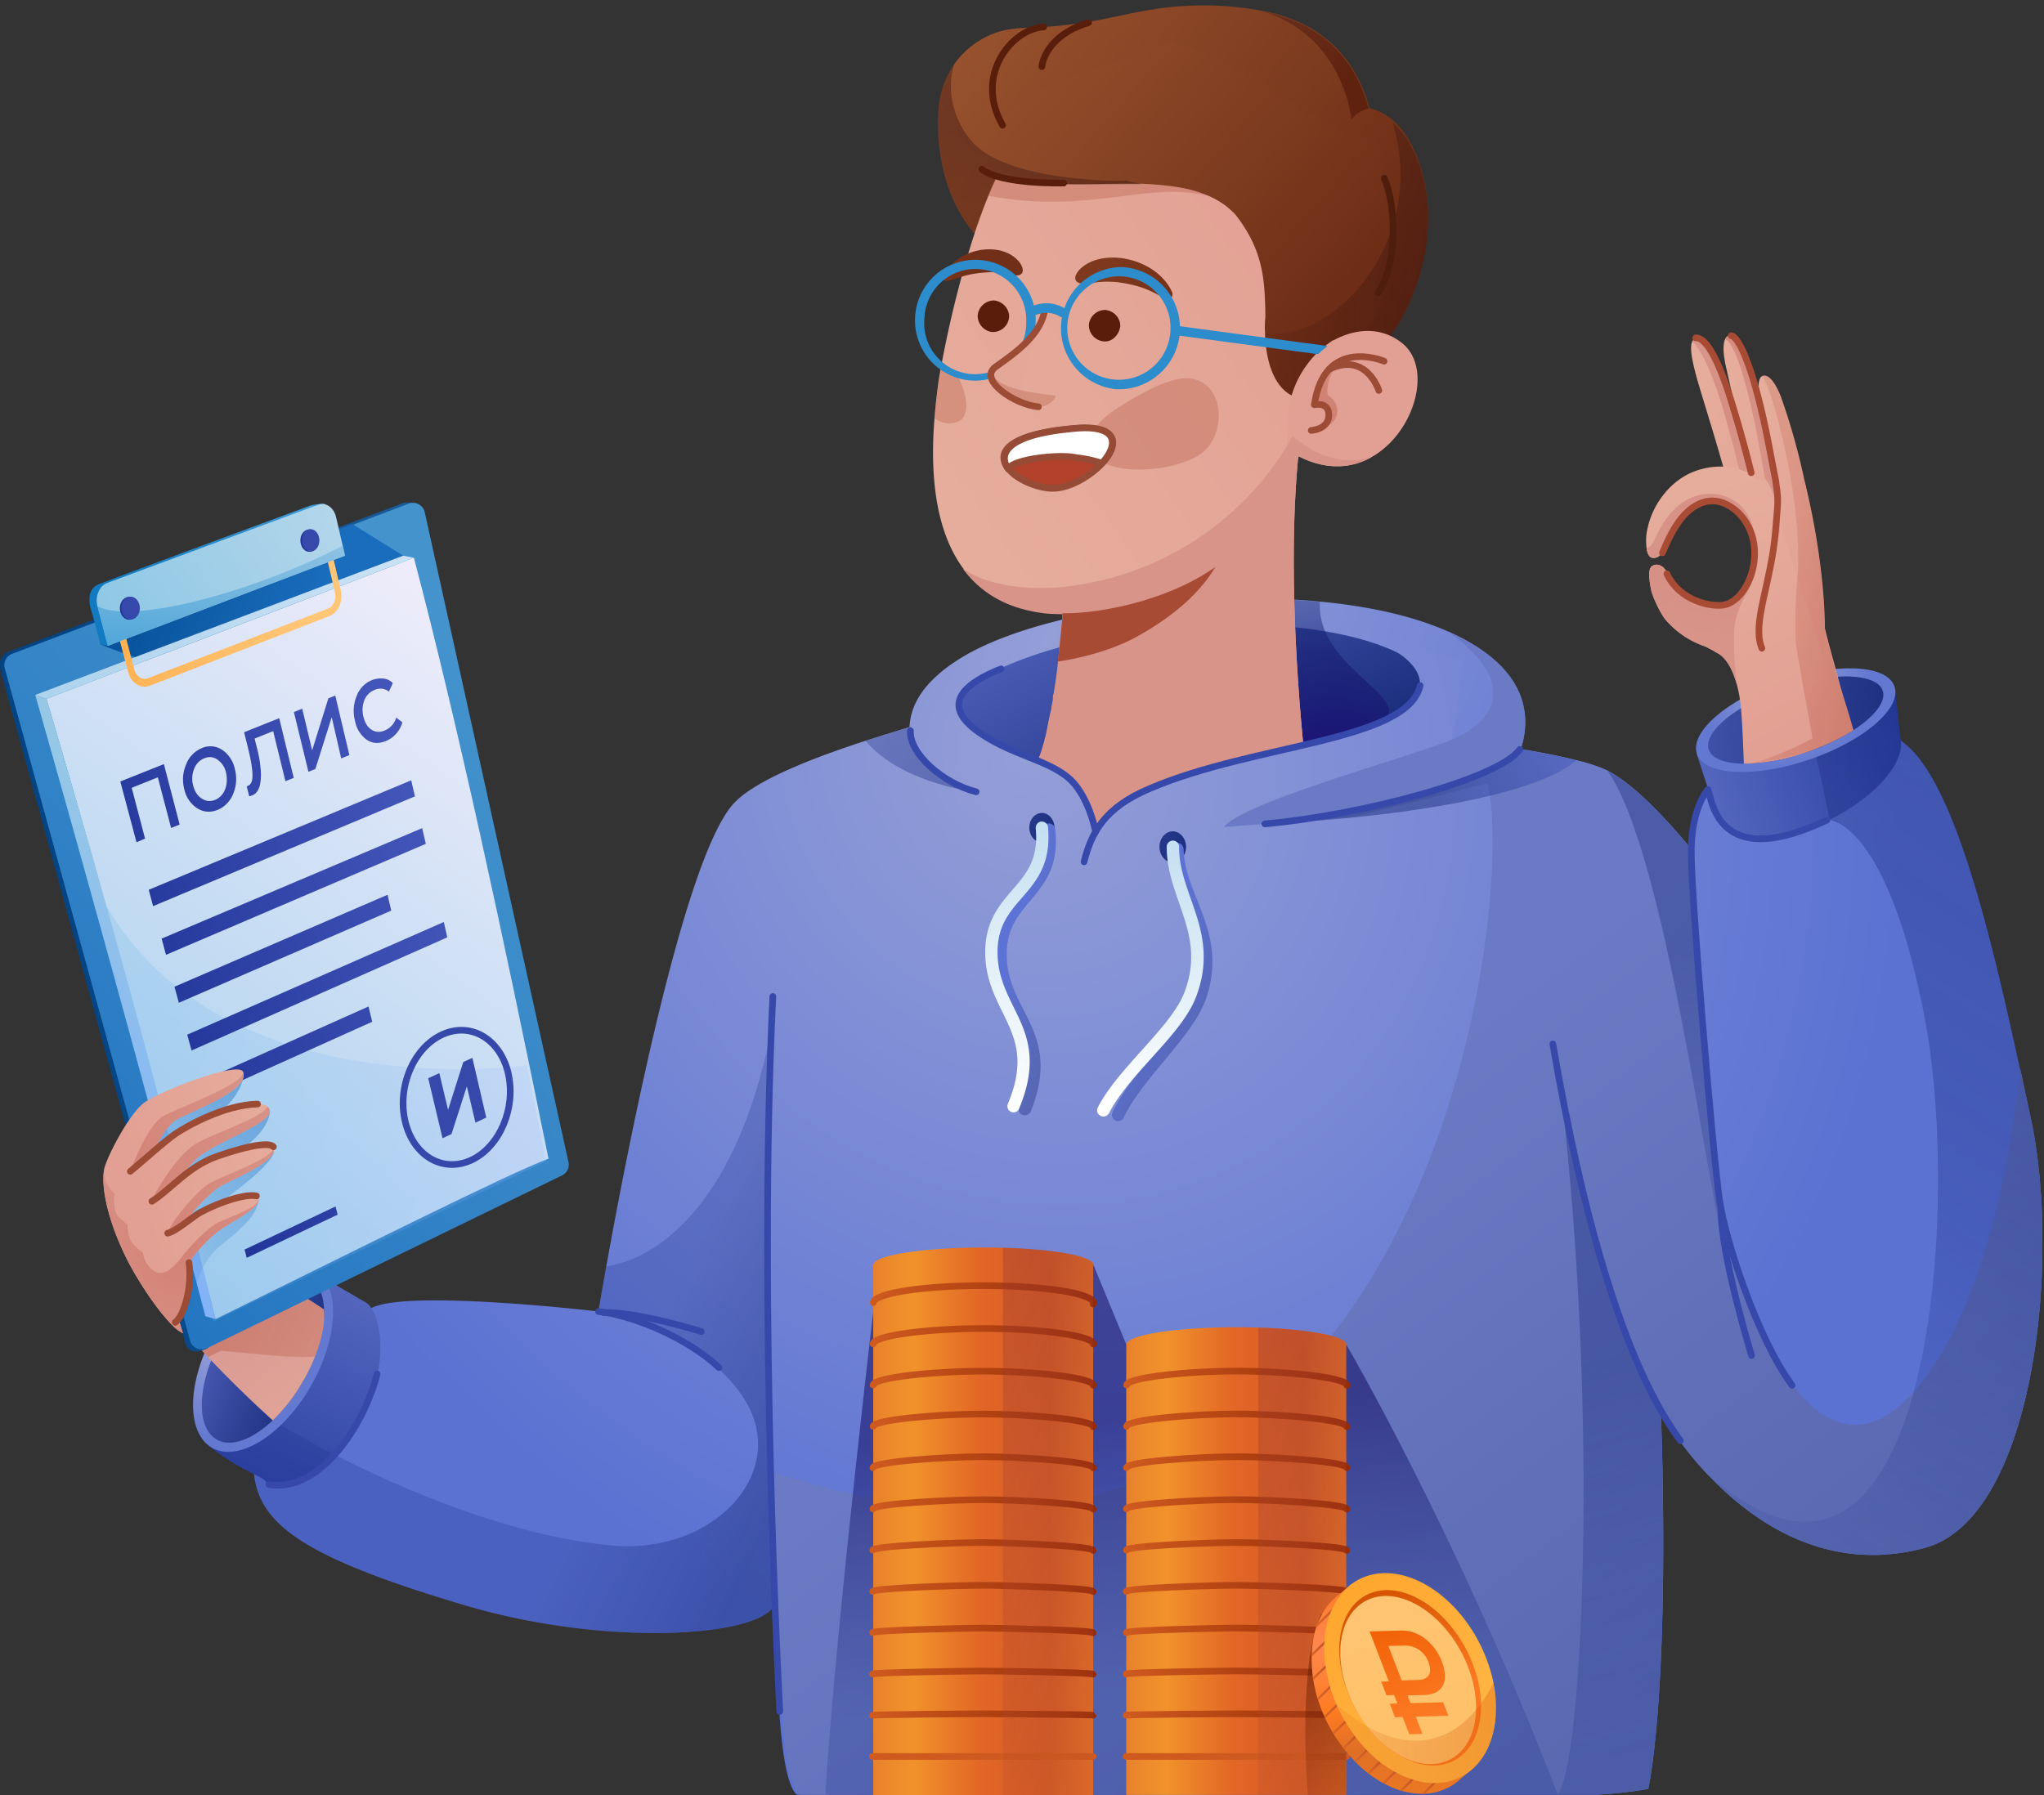 <svg xmlns="http://www.w3.org/2000/svg" width="280" height="246" fill="none"><rect width="100%" height="100%" fill="#333333" stroke="none"/><g clip-path="url(#a)"><g clip-path="url(#b)"><path fill="url(#c)" d="M208.32 102.66a14.42 14.42 0 0 1-2.02 4.04l-32.35 3.2-22.9 2.25-1.37.14-16.36 1.61-5.47-5.99c-1.78-2.26-3.4-5.15-3.26-8.27.13-3.16 2.06-6.52 7.4-9.7 8.38-4.96 24.5-8.03 39.82-7.95 3.05.02 6.08.15 9 .44 6.6.62 12.68 1.94 17.49 4.07 11.31 5.02 11.4 11.87 10.02 16.16Z"/><path fill="url(#d)" d="M144.52 108.2c-8.52 0-19.9-1.33-16.67-8.94 3.22-7.6 18.95-11.4 26.34-12.55 24.06-3.8 46.42 2.1 41.3 10.65-2.48 4.15-12.88 8.37-12.88 8.37l-15.73 3.42s-21.4-.95-22.36-.95Z"/><path fill="url(#e)" d="M189.54 98.77s-4.17 1.52-5.82 2.03a75.06 75.06 0 0 1-6.06 1.28l-5.85-20.05c3.04.02 6.08.15 9 .44v.07c-.48 8.87 12.65 12.92 8.73 16.23Z"/><path fill="#E29F93" d="m143.03 101.83.13-.5.07-.28c.02-.04.02-.1.04-.13.23-.96.4-2.15.82-3.85 0-.36.13-.78.2-1.16v-.36c0-.3.14-.55.16-.85.22-1.3.4-2.67.55-4.07l.1-.97c.01-.27.05-.54.07-.8l.15-1.68a4 4 0 0 0 .04-.47c0-.3.07-.48.07-.8v-.2c0-.3.06-.54.08-.87v-.83c.02-.27.07-.54.07-.8 0-.3.08-.67.1-.97 0-.2 0-.36.07-.61.02-.51.08-.93.1-1.28v-.05c.25-2.8.74-.04 2.73-2.55 6-7.59 18.23-13.12 24.84-15.65.55-.23 1.04-.4 1.4-.57.55-.18.99-.4 1.4-.52l.06-.02h.02c.87-.32 1.4-.47 1.57-.53h.06v.06c0 .11-.08.24-.08.36-.13.72.04.97.02 1.65v.08c0 .11-.02.27-.07.4-1.82 19.63 1.28 44.03 1.28 44.03l.78 10.55c.11.37.17.75.15 1.16.27 3.96-2.86 7.48-6.8 7.27l-29.7-1.88-1.15-2.7-4.98-12.12-.51-1.23c.2.05 3.9 1.92 6.16-6.26Z"/><path fill="url(#f)" d="M191.67 44.25c6.2-10.99 4.28-21.93.02-26.9l-.64-.66a8.06 8.06 0 0 0-3.45-1.88c-2.24-8.03-7.66-12-14.72-13.33a44.11 44.11 0 0 0-15.22-.15 70.64 70.64 0 0 0-3.75.72l-1.46.3a64.9 64.9 0 0 1-10.31 1.41c-.6.04-1 .04-1.06.04-1.73.04-3.28.2-4.59.66a11.79 11.79 0 0 0-7.88 10.03c-.55 6.3.97 12.91 4.83 17.44l.1.1.05.05c.65.74 1.43 1.5 2.26 2.13l10.34-8.88.06-.06.06-.06.06-.05.87-.74.24-.21 4.9-4.2 7.48 4.25 2.76 1.6.1.06 6.82 3.88.11.07.12.06 4.49 2.55 2.63 1.52 1.56.9 2.8 1.6s-.26 3.57-.06 7.24c.04.91.14 1.77.25 2.62l.15.97c.12.5.23.92.32 1.36.12.36.23.74.4 1.04l.17.38c.06.06.12.2.17.25.76 1.12 1.97 1.44 3.64.27a11 11 0 0 0 1.74-1.55 30.5 30.5 0 0 0 2.45-3.1c.38-.55.81-1.14 1.2-1.73Z"/><path fill="url(#g)" d="M183.31 46.23c.16-1.27-.2-1.57-1.21-.34-4.68 5.06-5.85-23.47-6.84-23.01-.98.47-17.58-10.12-19.55-9.19-1.48.63-9.82 4.15-14.3 5.97l-2.87 1.22c-1 1.26-2.03 3.3-3.13 5.95-2.58 6.2-5.17 15.71-6.8 25.11 0 .19-.08.42-.08.6a79.97 79.97 0 0 0-.66 6.99c-.4 9 1.4 14.7 4.04 18.31 3.35 4.59 8.05 5.75 11.25 6.13.66.08 1.46.1 2.37.11 6.67-.02 18.51-2.34 24.33-9.37 2.44-2.93 5.1-7.67 7.4-12.48.25-.42.46-.9.65-1.33.06-.12.06-.17.13-.3 2.81-6.1 4.97-11.95 5.27-14.37Z"/><path fill="#A6412B" d="M165.08 26.72c4.47.97-11.62-8.58-11.62-8.58l-12.1 1.52c-1.73.75-2.88 1.22-2.88 1.22-1 1.26-2.03 3.3-3.13 5.95 13.97 2.55 21.22-1.9 29.73-.1Z" opacity=".25"/><path fill="url(#h)" d="M186.97 45.1c2.44-1.45 3.2-6.8 3.16-12.24v-.11c.02-1.16 0-2.32-.1-3.4-.3-5.25-1.15-9.67-1.58-9.25-.99.95-16.64-9.6-16.64-9.6l-11.16-4.87-18.99 6.86-10.04 8.72c3.67 3.32 8.94 3.93 14.4 4 3.52.1 7.16-.12 10.55-.03 2.13.11 4.17.29 6.05.7 2.35.56 4.5 1.45 6.18 3.09.3.24.53.55.77.87 3.41 4.6 3.72 8.37 3.77 13.58-.07.72-.1 1.46-.05 2.13v.21c.28 7.3 3.65 8.46 4.01 8.56h.04s.34-1.94 1.84-3.23c.74-.7 1.74-1.49 2.78-2.36a43.99 43.99 0 0 1 5-3.64Z"/><path fill="url(#i)" d="M191.66 44.24c6.16-10.8 4.36-21.57-.01-26.56l-.9-.93a23.98 23.98 0 0 1-.64 16.11c-1.93 4.78-5.25 8.64-9 10.86a13.02 13.02 0 0 1-7.83 2c.29 7.3 3.66 8.46 4.02 8.56h.04s.34-1.94 1.84-3.23c.74-.7 1.74-1.49 2.78-2.36.12.36.23.74.4 1.04l.17.38c.06.06.12.2.17.25.76 1.12 1.97 1.45 3.64.27a11 11 0 0 0 1.74-1.54c.76-.84 1.58-1.85 2.45-3.1.32-.54.76-1.14 1.13-1.75Z" opacity=".35"/><path fill="#A6412B" d="M162.5 51.82c4.97.12 5.56 6.53 2.86 9.57-2.55 3.04-12.4 4.2-15.38 1.2-1.84-1.75-.2-4.76 3.5-6.93 3.59-2.28 6.9-3.84 9.02-3.84Z" opacity=".25"/><path fill="#591D0B" d="M136 45.5a2.24 2.24 0 0 1-2.07-2.25 2.24 2.24 0 0 1 2.23-2.08c1.16.1 2.1 1.09 2.07 2.25a2.21 2.21 0 0 1-2.24 2.07Z"/><path fill="#A6412B" d="M131.83 57.36c1.57-2.04-.76-6.26-1-6.22-.1.51-1.79-1.49-1.9-.97-.45 2.6-.7 4.9-.93 7.13 1.03.87 2.92 1 3.83.06Z" opacity=".25"/><path fill="#591D0B" d="M151.23 46.78a2.24 2.24 0 0 1-2.07-2.24 2.24 2.24 0 0 1 2.24-2.07c1.16.1 2.1 1.08 2.06 2.24-.15 1.16-1.1 2.17-2.23 2.07Z"/><path fill="#E29F93" d="M187.82 62.67c5.91-3.27 8.49-12.15 4.32-15.6-3.14-2.56-6.8-1.88-9.4-.47-.24.11.06-.06-.19.06a15.22 15.22 0 0 0-2.06 1.63 13.9 13.9 0 0 0-4.15 9.83v2.91l-.02.56c.36.24.72.43 1.02.62.2.14.42.2.6.33 3.76 1.92 7.17 1.65 9.88.13Z"/><path fill="url(#j)" d="M129.55 38.49c1.16.06 2.09-1 5.82-1.18 2.16-.15 3.72.84 4.51.25.55-.44.08-1.64-1.12-2.47-2.76-1.9-7.67-.84-9.47 2.62-.25.3-.04.78.26.78Z"/><path fill="url(#k)" d="M160.16 40.93c-1.42-.08-2.14-1.49-6.52-2.19-3.49-.53-5.21.6-6.12-.13-.63-.55.11-1.83 1.69-2.63 3.65-1.78 9.57 0 11.38 4.1.1.33-.05.87-.43.85Z"/><path fill="#2C8CCC" stroke="#2C8CCC" stroke-width=".46" d="M133.23 51.92a8.04 8.04 0 0 1-7.65-8.42 8.03 8.03 0 1 1 16.06.74 8.1 8.1 0 0 1-8.4 7.68Zm.7-15.29a7.22 7.22 0 0 0-7.52 6.9 7.22 7.22 0 1 0 14.4.65c.17-4-2.92-7.38-6.88-7.55Z"/><path fill="url(#l)" d="M145.45 85.74c0-.3.06-.55.08-.88v-.7c-.91-.02-1.7-.04-2.37-.11-3.2-.39-7.9-1.55-11.26-6.13l.1.06c3.16 2.1 8.15 3 13.85 2.41a40.9 40.9 0 0 0 30.45-19.28v-.06l.02-.04c.24-.4.49-.82.74-1.3 0 0 .3.31.89.77h.05l.04.04.02.02c1.65 1.23 5.17 3.36 9.63 2.16.03-.01.1-.01.13-.03a9.4 9.4 0 0 1-4.34 1.21h-.7a11.57 11.57 0 0 1-4.85-1.35l-.02.02c-.02.02-.04.04-.04.06-.06.11-.06.25-.07.4-1.82 19.63 1.28 44.03 1.28 44.03l.78 10.56c.11.36.17.74.15 1.16-7.54.72-25.84 1.92-37.63 2.66l-4.98-12.12-.51-1.23c.13.05 3.82 1.94 6.08-6.26.04-.15.1-.32.13-.5.02-.09.04-.19.08-.28.02-.04.02-.1.03-.13.23-.95.4-2.15.82-3.85 0-.36.13-.78.2-1.16v-.36c0-.3.14-.55.16-.85a62.05 62.05 0 0 0 .64-5.04l.08-.8.15-1.68a4 4 0 0 0 .04-.47c0-.3.07-.48.07-.78.08-.06.06-.12.08-.17Z"/><path fill="url(#m)" d="M156.52 25.24a1.3 1.3 0 0 1-.34-.08c-.51-.11-1.23-.19-1.8-.43-2.33.13-4.87-.08-7.1-.3-5.18-.54-11.1-1.87-13.84-4.73-2.75-2.85-3.94-7.38-2.69-10.99a11.46 11.46 0 0 0-2.14 5.78c-.55 6.3.98 12.92 4.85 17.44.36-1.1 2.1-6.1 3.01-7.62.06-.06.06-.12.12-.2.05.14 2.95.8 4.64.98.42 0 1.02.1 1.82.11h.06l3.03.08h.11c1.2 0 9.9-.06 10.27-.04Z" opacity=".35"/><path fill="url(#n)" d="m141.8 45.78-2.24 9.26s-2.9-1.8-3.28-2.19c-.38-.38-1.19-1.77.12-2.58 1.3-.82 3.66-2.68 5.4-4.5Z"/><path fill="url(#o)" d="M172.81 1.52c11.31 3.32 12.32 14.85 12.32 14.85s.7-1.07 2.35-1.52C185.24 6.8 179.82 2.9 172.8 1.52Z" opacity=".8"/><path stroke="#591D0B" stroke-linecap="round" stroke-linejoin="round" stroke-width=".91" d="M145.71 25.08s-8.47.23-11.21-1.88"/><path fill="#A6412B" d="M142.17 55.75c1.4.09 2.77-1.34 2.35-1.53-.47-.19-7.75-.5-8.6-3.08-.6 2.5 4.43 4.45 6.25 4.6Z" opacity=".25"/><path fill="url(#p)" d="M145.54 84.03c5.46.07 14.73-1.89 20.98-6.37l-.2.3c-2.36 3.82-6.28 6.9-10.6 9.28-1.08.61-2.24 1.1-3.4 1.54a37.97 37.97 0 0 1-7.16 1.83c-.07.02-.13.02-.19.02-.05 0-.07.02-.07.02l.11-1 .1-.8.17-1.66.17-1.7c0-.24.06-.42.07-.64v-.78c.02 0 .02-.02.02-.04Z"/><path fill="url(#q)" d="M181.38 58.3s.57-.79.7-1.34-.76-1.48-.76-1.48l-1.27-.04s.34-1.64.6-2.66a6.92 6.92 0 0 1 1.34-2.23l2.06-.44c-1.88-.23-2.58 3.71-2.05 4.15 1.5.76 2.22 3.96-1.76 4.64l1.14-.6Z" opacity=".3"/><path stroke="#9C4B35" stroke-linecap="round" stroke-linejoin="round" stroke-width=".91" d="M189.6 49.49s-8.17-3.48-9.55 5.97c0 0 2.14-.5 1.97 1.63-.17 1.77-2.4 1.89-2.4 1.89"/><path stroke="#9C4B35" stroke-linecap="round" stroke-linejoin="round" stroke-width=".91" d="M188.88 53.5s-1.69-5.35-6.79-2.91"/><path stroke="#4E1D0B" stroke-linecap="round" stroke-linejoin="round" stroke-width=".91" d="M189.63 24.4c1.6 3.86 1.92 11.3-.81 15.74"/><path fill="#2C8CCC" stroke="#2C8CCC" stroke-width=".46" d="M161.4 45.32c-.2 4.49-4 7.97-8.47 7.78a8.16 8.16 0 0 1 .72-16.28 8.13 8.13 0 0 1 7.75 8.5Zm-7.78-7.68a7.31 7.31 0 0 0-.67 14.62 7.31 7.31 0 0 0 7.62-6.98 7.3 7.3 0 0 0-6.95-7.64Z"/><path stroke="#9C4B35" stroke-linecap="round" stroke-linejoin="round" stroke-width=".91" d="M143.12 42.31c-.38 3.56-4.25 6.18-6.7 7.93-2.55 1.77 2.63 5.24 5.83 5.5"/><path fill="#2C8CCC" stroke="#2C8CCC" stroke-width=".46" d="M145.53 43.32s-.04-.04-.06-.11l.2-.06c.33-.07.39-.53.1-.68a4.67 4.67 0 0 0-4.87 0l.5.7a3.8 3.8 0 0 1 4.13.15ZM161 44.85l-.12.82 19.6 2.62c.27-.25.54-.5.82-.72L161 44.85Z"/><path stroke="#591D0B" stroke-linecap="round" stroke-linejoin="round" stroke-width=".91" d="M137.34 17.16c-3.94-6.85 1.25-13.19 5.63-13.47m-.25 5.44s.3-4.19 6.4-6.03"/><path fill="#B2412B" stroke="#954B35" stroke-linecap="round" stroke-linejoin="round" stroke-width=".92" d="M143.95 66.9c5.33.35 14.61-9.35 2.66-8.13-15.16 1.48-7.98 7.8-2.66 8.14Z"/><path fill="#fff" stroke="#954B35" stroke-linecap="round" stroke-linejoin="round" stroke-width=".92" d="M147.44 62.72c-2.16-.53-8.7.16-9.32 1.54-1.46-2.05-.23-4.66 8.5-5.5 6.81-.8 6.62 2.2 4.33 4.72a16.96 16.96 0 0 0-3.5-.76Z"/><path fill="url(#r)" d="M263.7 212.09c-13.38 3.61-23.58-3.52-29.7-9.99h-.02c-3-3.17-5-6.18-5.91-7.68a8.87 8.87 0 0 1-.55-1l.11 3.74c.06 2.16.12 4.24.14 6.23.53 32.53-2.15 42.51-2.15 42.51h-14.28c-7.26 0-16.7 0-26.9.02h-70.77c-2.33 0-3.85 0-4.34-.02h-.2c-1.89-1.78-2.42-10.38-2.66-17.2-.17-4.76-.2-8.64-.42-8.66-2.65 4.37-23.3 5.51-42.07 0-22.87-6.74-28.38-11.32-29.18-18.05v-.02c-.26-2.38.76-4.85 2.41-7.29 4.13-6.1 12.13-11.88 12.92-14.68.08-.28.34-.55.74-.76 4.83-2.63 31.12.46 31.12.46l.03-.27c.12-.72.48-2.84 1.03-5.9 2.78-15.48 10.46-55.33 17.3-63.26 2.91-3.38 11.44-6.56 18.22-8.77 2.3-.74 4.4-1.38 6.01-1.88l.21-.05.38-.12 2.65-5.7s7.41-3.14 4.57.47c-2.84 3.61 1.3 6.75 6.42 8.66 4.81 1.78 8.97 3.08 10.86 9.41.11.4.23.8.32 1.24.21-.46.57-.92 1.03-1.37 5.68-5.56 28.63-10.54 34.6-11.95 6.44-1.52 12.7-5.99 6.06-10.65-4.32-3.02 8.9.95 8.9.95l-1.68 10.84s4.45.5 9.41 1.32h.02c2.58.41 5.31.95 7.6 1.52 1.77.44 3.26.93 4.28 1.44 4.93 2.48 11.45 10.75 11.45 10.75s0-.53.08-1.37c.17-1.71.68-4.7 2.25-6.81.32-.42.66-.8 1.06-1.14 2.33-1.96 7.88-4.98 14.2-6.2 2.9-.57 5.94-.74 8.92-.27.76.12 1.5.42 2.2.9 7.33 4.87 12.45 27.23 16.33 44.94l1.37 6.28c4.4 19.78.64 55.3-14.39 59.38Z"/><path fill="url(#s)" d="M263.7 212.08c-13.39 3.62-23.58-3.51-29.7-9.98h-.02c-3-3.18-5-6.18-5.91-7.69a8.87 8.87 0 0 1-.55-.98l.11 3.72c.06 2.17.12 4.25.14 6.24.53 32.53-2.15 42.51-2.15 42.51h-14.28c-7.26 0-16.7 0-26.91.02h-70.75c-2.34 0-3.85 0-4.34-.02a16.73 16.73 0 0 1-1.35-3.35c-1.42-5.42-1.99-40.8-1.99-40.8 88.4 28.82 102.04-76.45 97.78-94.43l-18.2 4.57s-17.33 1.42-17.9 1.42c.72-.97 3.13-2.16 6.29-3.44 8.03-3.21 21.09-6.9 24.96-8.54 5.4-2.28 9.66-7.42-.6-14.83 11.28 4.98 11.4 11.85 10 16.13h.01c2.58.41 5.3.95 7.6 1.52 1.76.43 3.26.93 4.28 1.44 4.93 2.47 11.45 10.75 11.45 10.75s0-.53.08-1.37c.01 4.01.41 14.36.68 16.59.28 2.47 2.74 36.99 5.11 40.7 2 7.7 11.47 33.1 24.54 18.54 10.35-11.53 13.7-35.1 14.65-44.41l1.36 6.28c4.38 19.82.63 55.34-14.4 59.41Z"/><path fill="url(#t)" fill-opacity=".8" d="M227.76 203.4c.53 32.52-2.14 42.5-2.14 42.5h-12.2c3.4-4.64 5.68-52.41.28-97.5-.51.33 5.74 26 7.56 30.36 1.73 4.11 6.05 14.1 6.8 15.64a8.76 8.76 0 0 1-.55-.99l.12 3.73c.05 2.19.1 4.28.13 6.26Z" opacity=".5"/><path fill="url(#u)" d="M213.4 245.92c-7.26 0-18.78 0-29 .02h-70.75l-.58-.21c1.42-23.11 7.1-70.75 7.1-70.75l29.56-1.8 4.55 11.02 30.15.06c.02-.02 15.44 26.42 28.97 61.66Z" opacity=".5"/><path fill="url(#v)" fill-opacity=".8" d="M235.85 169.25c-2.08-7.23-7.76-52.3-15.61-63.62 4.93 2.47 11.44 10.75 11.44 10.75 1.14 24.82 4.08 49.64 4.08 49.64s.1 2.47.1 3.23Z" opacity=".5"/><path fill="url(#w)" d="M215.94 104.19c-6.08 5.2-25.94 7.81-40.34 8.57 0 0 1.08.38 15.67-3.04 12.15-2.85 16.1-5.72 17.1-7.06 2.55.44 5.28.95 7.57 1.53Z" opacity=".5"/><path fill="url(#x)" d="M132.94 108.4c-.34-.05-9.68-1.32-14.36-6.88 2.4-.77 4.59-1.44 6.22-1.95.45 6.18 7.86 8.73 8.14 8.82Z" opacity=".5"/><path fill="url(#y)" d="M49.4 194.68a25.55 25.55 0 0 1-3.47 4.7c-3.37 3.58-7.1 5.12-9.07 4.03l-.02-.02-.02.02-.12-.13a1.96 1.96 0 0 1-.4-.4c-.3-.28-.77-.53-1.45-.88-1.33-.66-3.37-1.65-6.22-3.86l.23-.36 15.05-22.92 6.23 3.62c.26.17.51.44.74.76 1.72 2.6 1.95 9.47-1.48 15.44Z"/><path fill="url(#z)" d="M106.47 228.7c-.17-4.76-.19-8.64-.41-8.66-2.66 4.37-23.3 5.51-42.07 0-22.87-6.74-28.38-11.32-29.18-18.05-1.33-.67-3.37-1.66-6.21-3.86l.22-.37 8.4-3.1.17-.05s3.28 2.05 8.54 4.75c8.91 4.55 23.5 10.96 37.6 12.38 14.17 1.45 24.72-9.98 18.47-19.97-4.81-7.7-15.36-11.14-19.97-12.34.11-.72.47-2.84 1.02-5.9l.17-.03c8.42-1.41 18.5-10.88 22.6-33.35-.6 8.49-.73 72.92.71 84.41.21 1.54.15 2.91-.06 4.15Z" opacity=".5"/><path fill="url(#A)" d="M42.57 189.94c3.87-6.74 4.1-13.9.49-16-3.61-2.08-9.68 1.69-13.56 8.43-3.87 6.74-4.1 13.9-.48 15.99 3.6 2.09 9.67-1.68 13.55-8.42Z"/><path fill="url(#B)" d="M41.48 189.32a23.1 23.1 0 0 1-4.12 5.3c-2.78 2.63-5.74 3.75-7.7 2.61-2.45-1.43-2.64-5.91-.73-10.82.44-1.12.99-2.27 1.63-3.4 2.39-4.15 5.57-7.1 8.32-8.03 1.3-.46 2.52-.44 3.5.13 1.14.65 1.79 1.96 1.96 3.65.32 2.82-.67 6.74-2.86 10.56Z"/><path fill="url(#C)" d="M250.61 112.35c-.01.02-.05.02-.07.03-6.84 3.39-12.87 3.52-14.42.38-.12-.22-.9-.7-.95-.95l-1.15-3.61-1.6-4.93 23.54-7.72 3.62-1.18.74 6.73.07.4c.46 3.16-3.62 7.77-9.78 10.85Z"/><path fill="url(#D)" d="M263.7 212.09c-13.38 3.6-23.58-3.52-29.7-9.99.17.15.34.3.53.44 29.94 25.3 34.13-36.42 29.2-62.67-5.12-27.26-13.1-27.49-13.1-27.49v-.03c-.13-.65-1.72-8.96-2.46-10.62l1.12-.87 6.69-5.3 3.62-1.19.74 6.73c.04.14.06.27.07.4 8.23 5.46 13.69 33.02 17.7 51.22 4.36 19.77.6 55.3-14.42 59.37Z" opacity=".5"/><path fill="url(#E)" d="M247.81 104.1c7.49-2.56 12.72-7.05 11.71-10.03-1.06-3.16-8.37-3.2-15.37-.82-7.48 2.55-12.71 7.04-11.7 10.02 1 3 7.88 3.37 15.36.82Z"/><path fill="url(#F)" d="M253.9 100.04a29.8 29.8 0 0 1-6.42 3.02 26.88 26.88 0 0 1-8.59 1.58c-2.57-.02-4.37-.66-4.81-1.92-.53-1.58 1.27-3.75 4.41-5.67a30.2 30.2 0 0 1 6.03-2.77 27.67 27.67 0 0 1 7.2-1.56c3.19-.2 5.7.45 6.18 1.9.51 1.52-1.12 3.55-4 5.42Z"/><path fill="#E4A79A" d="m239.6 64.97.1.57a1.8 1.8 0 0 1-.1-.57Z"/><path fill="url(#G)" d="m244.55 74.55-.38-.81-1.17-2.5c-1.42-2.98-3.34-6.84-3.41-6.3l-.02-.12c-.4-2.15-1.42-6.9-2.24-10.52-.32-1.5-.62-2.82-.81-3.67-.27-1.13-.67-3.14-.2-4.15a.89.89 0 0 1 .82-.57c1.14-.06 2.43 3.5 3.03 5.72.57 2.17 1.07 4.15 1.5 5.96.32 1.33.59 2.57.85 3.7.44 2.04.78 3.8 1.05 5.3l.15.83.49 3.23.23 2c.04.5.07.9.07 1.2.04.32.04.57.04.7Z"/><path fill="url(#H)" d="M246.68 96.37c-.99.07-5.63-27.54-5.7-28.53-.06-.61-3.04 3.18-4.02-.6-1.54-5.83-3.34-11.38-4.52-15.43-.73-2.67-.98-4.3-.62-5.03.11-.2.27-.34.47-.41.93-.3 2.16 1.46 2.94 3.13a148.43 148.43 0 0 1 7.4 20.6c2.57 9.76 3.02 15.43 3.08 16.2.1 1.02 1.95 9.97.97 10.07Z"/><path fill="url(#I)" d="M242.34 82.83c-1.44 2.01-1.16 6.14-4.8 6.52-.26.04-.56.04-.88.02a15.89 15.89 0 0 1-3.02-.78 12.28 12.28 0 0 1-5.57-3.79c-.6-.8-1.12-1.88-1.6-3.06a6.1 6.1 0 0 1-.33-1.18c-.2-1.08-.47-2.7.26-3.06.9-.44 1.84.27 2.24 1.62.02.04 1.48 3.25 6.12 3.65 1.67.25 2.78-.02 3.98-1.7l.06-.07a8.32 8.32 0 0 0 1.25-7.6c-.74-2.54-2.7-4.55-5.3-4.82-.77-.08-1.58.42-2.32.74-1.48.65-3.24 2.67-4.15 5.18-.34.95-.85 2.01-1.84 1.95-.59-.03-.83-.72-.9-1.48a9.58 9.58 0 0 1-.03-1.46c.38-3.71 2.9-7.46 6.52-8.89 3.3-1.29 7.09-.66 8.41.94 1.7.32 6.62 1.96 1.54 1.94a12.1 12.1 0 0 1 2.65 4.18c1.35 3.67.32 7.53-2.3 11.15Z"/><path fill="url(#J)" d="M240.4 74.99a8.69 8.69 0 0 0-.34-1.6c-.74-2.53-2.7-4.54-5.31-4.8-.76-.09-1.57.4-2.31.73-1.48.65-3.24 2.67-4.15 5.18-.34.95-.85 2.01-1.84 1.95-.59-.03-.83-.72-.9-1.48 1.2.36 1.15-3.23 4.69-5.93 3.94-3 10.44-1.13 10.16 5.95Z"/><path fill="url(#K)" d="M253.9 100.04c-1.49.95-3.3 1.86-5.33 2.62l-1.1.4a26.9 26.9 0 0 1-8.58 1.58c-.12-2.78-.2-5.36-.4-7.59a19.7 19.7 0 0 0-.59-3.37c-.59-2.1-1.52-3.74-2.86-4.31-.2-.17-.7-.4-1.38-.78a19.98 19.98 0 0 1-6.43-5.61l8.85 2.03 1.95-1.56 4.95-3.95.02-.06c.07-.36.43-2.23.93-4.45a566.1 566.1 0 0 0 .41-1.8l.14-.56.22-.93c.34-1.35.7-2.65 1.05-3.65.7-2.06 1.36-2.97 1.7-.88a84.8 84.8 0 0 0 2.6 19.21c.53 2.15.94 3.52 1.7 6.33.51 2.13 1.38 4.53 2.14 7.33Z"/><path fill="url(#L)" d="M238 84.09c-.48 1.48-.53 2.72-.44 5.26.04 1.1.13 2.32.28 3.73.02.21.04.42.04.61-.59-2.11-1.51-3.75-2.86-4.32-.2-.17-.7-.4-1.38-.78a12.28 12.28 0 0 1-5.57-3.78 15.3 15.3 0 0 1-1.7-3.35c-.08-.2-.16-.42-.2-.65-.19-1.08-.57-2.9.23-3.3.89-.44 1.84.26 2.23 1.61.02.04 1.48 3.25 6.13 3.65 2.5.42 5.15-1.48 5.62-7.38.48 4.99-1.25 5.12-2.38 8.7Z"/><path stroke="#A84B35" stroke-linecap="round" stroke-linejoin="round" stroke-miterlimit="10" stroke-width=".91" d="M227.73 75.75c.45-1.04 1.48-3.61 3.07-5.27 1.9-1.97 4.53-2.8 7.3-.26 4.52 4.5 1.45 12.32-2.13 12.7-1.57.21-5.85-.51-7.63-4.3"/><path fill="url(#M)" d="M250 86.4c0 2.95-.33 3.24-.33 3.24-.02-.02-1.9-5.84-3.45-10.58l-1.04-3.2-.66-2.03-.23-.64-.06-.17c-.04 0-.13-1.1-.36-3.03-.1-.74-.19-1.6-.32-2.55-.04-.3-.1-.62-.13-.95a146.9 146.9 0 0 0-.88-5.2c-.28-1.55-.62-3.2-1.04-4.95-.1-.44-.34-1.35-.49-2.29-.17-1.12-.17-2.26.42-2.54h.02c.94-.33 1.87 1.25 2.48 2.77a90.14 90.14 0 0 1 3.22 11.38c2.35 9.54 2.84 16.98 2.84 20.75Z"/><path fill="url(#N)" d="M241.69 57.57c.74 2.99 2.65 12.02 2 16.1-.3-2.6 0-5.56-1.94-8.2 0 0-.9-5.3-1.37-7.48-.41-1.94-2.25-10.65-4.03-11.51a.89.89 0 0 1 .81-.57c1.14-.06 2.43 3.5 3.03 5.72.57 2.15 1.08 4.13 1.5 5.94Z"/><path fill="url(#O)" d="M253.9 100.04c-1.49.95-5.54 3.54-13.88 4.58 4.2-1.27 8.3-3.36 8.26-3.5l-1.51-8.4c-.36-2-.63-3.64-.7-4.1-.02-.2-.06-.47-.08-.77a73.3 73.3 0 0 1 .23-8.79l.04-.42c.24-3.21-.1-7.17-.57-10.57a80.62 80.62 0 0 0-.86-5.02c-1.51-7.23-2.67-10.27-3.4-11.53h.01c.95-.32 1.88 1.26 2.49 2.78a90.14 90.14 0 0 1 3.22 11.37c2.33 9.53 2.84 16.97 2.84 20.73.53 2.15.95 3.52 1.7 6.34.57 2.1 1.44 4.5 2.2 7.3Z" opacity=".3"/><path fill="url(#P)" d="M160.65 118.17c1 0 1.82-.95 1.82-2.13s-.82-2.13-1.82-2.13-1.82.95-1.82 2.13c0 1.17.81 2.13 1.82 2.13Z"/><path fill="url(#Q)" d="M142.72 115.43c.96 0 1.73-.9 1.73-2.02 0-1.11-.77-2.02-1.73-2.02-.95 0-1.72.9-1.72 2.02 0 1.11.77 2.02 1.72 2.02Z"/><path stroke="#3648AA" stroke-linecap="round" stroke-linejoin="round" stroke-miterlimit="10" stroke-width=".91" d="M148.5 118.09c.95-3.8 2.65-7.42 9.1-10.08 14.2-6.09 35.24-6.41 36.94-14.08"/><path fill="url(#R)" d="M140.39 152.82a.85.85 0 0 1-.8-1.16c2.41-6.01.86-9.03-.93-12.53-1.19-2.34-2.42-4.78-2.48-8.2-.05-4.22 1.88-6.55 3.6-8.58 1.82-2.17 3.55-4.22 3.07-8.48a.86.86 0 1 1 1.7-.2c.56 5-1.47 7.42-3.44 9.78-1.67 2-3.26 3.88-3.2 7.46.03 3.02 1.13 5.17 2.29 7.44 1.82 3.55 3.68 7.22 1 13.96-.15.3-.47.5-.81.51Z"/><path fill="url(#S)" d="M153.22 153.62a.98.98 0 0 1-.4-.08.86.86 0 0 1-.42-1.14c1.27-2.74 3.53-5.44 5.69-8.05 2.42-2.92 4.73-5.68 5.57-8.29 1.59-4.89.2-8.39-1.25-12.1-.93-2.37-1.9-4.82-2-7.6a.82.82 0 0 1 .82-.88c.48-.02.87.36.9.82.07 2.5.94 4.7 1.87 7.04 1.51 3.82 3.07 7.78 1.29 13.25-.95 2.93-3.36 5.8-5.9 8.87-2.1 2.53-4.26 5.13-5.45 7.66a.83.83 0 0 1-.72.5Z"/><path stroke="#3648AA" stroke-linecap="round" stroke-linejoin="round" stroke-miterlimit="10" stroke-width=".91" d="M137.13 91.65c-4.45 1.75-8.75 4.68-3.03 8.69 5.25 3.67 11 3.86 13.59 7.74 1.76 2.47 2.4 5.9 2.4 5.9m58.1-11.29c-2.84 3.99-21.54 9-34.92 10.2m-48.55-12.77c-.19 3.14 4.46 7.23 9 8.37m96.47 88.91c-7.77-10.46-13.5-31.23-17.47-54.36m37.53-30.66c-6.06 2.85-14.21 5.14-16.1-3.61l-.2-.57s-2.17 2.32-2.27 8.17c-.1 5.86 3.05 42.88 3.9 48.3.86 5.42 5.08 18.58 9.91 25.14M36.83 203.4c7.05 1.23 13.11-8.28 14.82-15.13m54.22-51.73c-2.09 42.42.95 97.96.95 97.96"/><path fill="url(#T)" d="M149.77 173.3c0 .04 0 .1-.02.14V246h-30.13v-72.75h.02c.2-1.27 6.8-2.3 14.97-2.32h.1c.9 0 1.81.02 2.69.04 6.76.19 11.97 1.1 12.37 2.2v.14Z"/><path fill="url(#U)" d="M184.44 184.24c0 .06-.01.1-.03.15v61.55h-30.13v-61.76h.02c.19-1.3 6.86-2.32 15.06-2.32 1.02 0 2.03.02 3 .04 6.9.23 12.08 1.18 12.08 2.34Z"/><path stroke="url(#V)" stroke-linecap="round" stroke-linejoin="round" stroke-miterlimit="10" stroke-width=".91" d="M119.63 178.48c.19-1.3 6.88-2.32 15.08-2.32 8.32 0 15.09 1.06 15.09 2.38 0 .06-.02.1-.04.15"/><path stroke="url(#W)" stroke-linecap="round" stroke-linejoin="round" stroke-miterlimit="10" stroke-width=".91" d="M119.6 184.13c.18-1.16 7.63-2.1 15.1-2.1 7.55 0 15.08.96 15.08 2.14"/><path stroke="url(#X)" stroke-linecap="round" stroke-linejoin="round" stroke-miterlimit="10" stroke-width=".91" d="M119.6 189.78c.16-1.05 8.35-1.9 15.06-1.9 6.82 0 15.1.87 15.1 1.93"/><path stroke="url(#Y)" stroke-linecap="round" stroke-linejoin="round" stroke-miterlimit="10" stroke-width=".91" d="M119.6 195.44c.14-.93 9.09-1.69 15.06-1.69 6.06 0 15.1.78 15.1 1.73"/><path stroke="url(#Z)" stroke-linecap="round" stroke-linejoin="round" stroke-miterlimit="10" stroke-width=".91" d="M119.57 201.1c.14-.82 9.84-1.5 15.07-1.5 5.3 0 15.12.7 15.12 1.51"/><path stroke="url(#aa)" stroke-linecap="round" stroke-linejoin="round" stroke-miterlimit="10" stroke-width=".91" d="M119.57 206.75c.12-.7 10.58-1.26 15.05-1.26 4.54 0 15.14.57 15.14 1.3"/><path stroke="url(#ab)" stroke-linecap="round" stroke-linejoin="round" stroke-miterlimit="10" stroke-width=".91" d="M119.55 212.4c.1-.58 11.32-1.04 15.05-1.04 3.79 0 15.14.48 15.14 1.08"/><path stroke="url(#ac)" stroke-linecap="round" stroke-linejoin="round" stroke-miterlimit="10" stroke-width=".91" d="M119.55 218.06c.08-.47 12.05-.84 15.05-.84 3.03 0 15.16.38 15.16.86"/><path stroke="url(#ad)" stroke-linecap="round" stroke-linejoin="round" stroke-miterlimit="10" stroke-width=".91" d="M119.53 223.7c.06-.33 12.8-.62 15.03-.62 2.27 0 15.18.29 15.18.65"/><path stroke="url(#ae)" stroke-linecap="round" stroke-linejoin="round" stroke-miterlimit="10" stroke-width=".91" d="M119.53 229.38c.04-.23 13.53-.42 15.03-.42 1.51 0 15.18.19 15.18.44"/><path stroke="url(#af)" stroke-linecap="round" stroke-linejoin="round" stroke-miterlimit="10" stroke-width=".91" d="M119.51 235.03c.02-.12 14.27-.21 15.03-.21.76 0 15.2.1 15.2.2"/><path stroke="url(#ag)" stroke-linecap="round" stroke-linejoin="round" stroke-miterlimit="10" stroke-width=".91" d="M119.51 240.67h30.23"/><path stroke="url(#ah)" stroke-linecap="round" stroke-linejoin="round" stroke-miterlimit="10" stroke-width=".91" d="M154.34 189.77c.17-1.04 8.35-1.9 15.06-1.9 6.82 0 15.1.88 15.1 1.94"/><path stroke="url(#ai)" stroke-linecap="round" stroke-linejoin="round" stroke-miterlimit="10" stroke-width=".91" d="M154.32 195.44c.15-.93 9.1-1.7 15.06-1.7 6.06 0 15.1.79 15.1 1.74"/><path stroke="url(#aj)" stroke-linecap="round" stroke-linejoin="round" stroke-miterlimit="10" stroke-width=".91" d="M154.32 201.09c.13-.82 9.83-1.49 15.06-1.49 5.3 0 15.12.69 15.12 1.5"/><path stroke="url(#ak)" stroke-linecap="round" stroke-linejoin="round" stroke-miterlimit="10" stroke-width=".91" d="M154.3 206.74c.11-.7 10.57-1.26 15.04-1.26 4.55 0 15.14.58 15.14 1.3"/><path stroke="url(#al)" stroke-linecap="round" stroke-linejoin="round" stroke-miterlimit="10" stroke-width=".91" d="M154.3 212.4c.1-.59 11.3-1.04 15.04-1.04 3.8 0 15.14.47 15.14 1.08"/><path stroke="url(#am)" stroke-linecap="round" stroke-linejoin="round" stroke-miterlimit="10" stroke-width=".91" d="M154.28 218.06c.07-.48 12.05-.84 15.04-.84 3.03 0 15.16.38 15.16.86"/><path stroke="url(#an)" stroke-linecap="round" stroke-linejoin="round" stroke-miterlimit="10" stroke-width=".91" d="M154.28 223.7c.05-.34 12.79-.63 15.02-.63 2.28 0 15.18.29 15.18.65"/><path stroke="url(#ao)" stroke-linecap="round" stroke-linejoin="round" stroke-miterlimit="10" stroke-width=".91" d="M154.26 229.37c.04-.23 13.53-.42 15.03-.42 1.51 0 15.18.2 15.18.44"/><path stroke="url(#ap)" stroke-linecap="round" stroke-linejoin="round" stroke-miterlimit="10" stroke-width=".91" d="M154.24 235.02c.02-.11 14.27-.2 15.03-.2.75 0 15.2.09 15.2.2"/><path stroke="url(#aq)" stroke-linecap="round" stroke-linejoin="round" stroke-miterlimit="10" stroke-width=".91" d="M154.24 240.67h30.22"/><path stroke="#3648AA" stroke-linecap="round" stroke-linejoin="round" stroke-miterlimit="10" stroke-width=".91" d="M235.78 165.72c-.14 5.95 4.16 20.02 4.16 20.02m-157.95-6.03c4.74.51 12.18 3.62 16.49 7.67"/><path stroke="#3648AA" stroke-linecap="round" stroke-linejoin="round" stroke-miterlimit="10" stroke-width=".91" d="M82.68 179.85c4.68-.13 13.4 2.6 13.4 2.6"/><path fill="url(#ar)" d="M149.75 173.17v72.82h-12.37v-75.03c6.76.19 11.97 1.08 12.37 2.2Z" opacity=".35"/><path fill="url(#as)" d="M184.45 184.24c0 .06-.02.1-.04.15v61.55h-12.05V181.9c6.9.23 12.09 1.18 12.09 2.34Z" opacity=".35"/><path fill="url(#at)" d="M184.4 222.13v23.81h-5.26c-.23-2.97-1.2-18.07 1.84-24.75l2.8.3.63.64Z"/><path fill="url(#au)" d="m179.84 229.83.06.38c.06.36.13.73.23 1.1.02.12.06.23.07.35a10 10 0 0 0 .38 1.33l.32.95.12.3c.11.31.25.6.38.9.04.1.1.19.13.3.13.29.27.57.42.86l.15.28.45.8.17.27c.14.23.29.46.44.67l.08.11c.05.1.11.17.17.27l.55.74.19.25.58.7.21.23.6.66.22.23.66.63.23.2c.22.2.45.4.7.58l.24.19c.25.19.5.36.76.53.1.06.17.12.27.17.24.17.5.33.77.46l.29.15c.28.15.57.29.85.42l.3.13c.33.14.65.25.95.34.12.04.23.08.34.1.34.1.7.17 1.04.23l.38.06c.42.05.84.09 1.25.09.16 0 .3 0 .46-.02a6.8 6.8 0 0 0 2.14-.42 7.2 7.2 0 0 0 2.82-1.73l.95-.8.82-.68-.29-.42a13.26 13.26 0 0 0 1.44-7.76 19.68 19.68 0 0 0-2.37-7.74c-.03-.06-.05-.12-.1-.17a15.3 15.3 0 0 0-.96-1.58l-.07-.13a19.13 19.13 0 0 0-4.95-5.08c-3.05-2.1-6.37-2.8-9.17-1.87l-.28-.41-2.32 1.92v.02a8.14 8.14 0 0 0-1.63 1.96 10.31 10.31 0 0 0-1.4 3.86 16.86 16.86 0 0 0-.19 1.9l-.02.43a14.48 14.48 0 0 0 .08 1.68c0 .32.04.7.1 1.08Z"/><path fill="url(#av)" d="m180.28 223.02 1.46-1.42.42-.4 2.39-2.34-.2-.25-1.9 1.88-.88.84-1.04 1.03c-.1.22-.17.45-.25.66Z"/><path fill="url(#aw)" d="m179.65 227.04 1.76-1.72.06-.05.93-.92-.19-.24-.78.76-1.68 1.63-.1.08v.46Z"/><path fill="url(#ax)" d="m179.84 229.83.06.38 1.72-1.67.51-.5-.19-.24-.38.38-1.72 1.65Z"/><path fill="url(#ay)" d="m180.49 232.64.1.33 1.68-1.66 1.27-1.23-.2-.25-1.19 1.16-1.66 1.65Z"/><path fill="url(#az)" d="M181.41 235.12c.04.1.1.19.14.3l1.66-1.63 1.06-1.05-.18-.25-1.03 1-1.65 1.63Z"/><path fill="url(#aA)" d="m182.57 237.37.17.26 1.67-1.62 1.38-1.35-.19-.24-1.36 1.33-1.67 1.62Z"/><path fill="url(#aB)" d="m183.96 239.42.19.24 1.65-1.61.85-.82-.19-.25-.85.82-1.65 1.62Z"/><path fill="url(#aC)" d="M185.55 241.26c.07.08.15.15.2.23l1.63-1.6 1.22-1.18-.2-.24-1.22 1.21-1.63 1.58Z"/><path fill="url(#aD)" d="m187.35 242.88.24.19 1.62-1.58.5-.5-.18-.24-.57.55-1.61 1.58Z"/><path fill="url(#aE)" d="M189.4 244.25c.09.06.18.1.28.15l1.59-1.56 1.55-1.52-.15-.19-.04-.06-.02.02-1.63 1.6-1.59 1.56Z"/><path fill="url(#aF)" d="m191.78 245.28.34.1 1.56-1.53.2-.2-.19-.26-.35.35-1.56 1.54Z"/><path fill="url(#aG)" d="M194.78 245.77c.15 0 .3 0 .45-.02l1.5-1.47 1.02-.98-.19-.25-1.27 1.23-1.51 1.49Z"/><path fill="url(#aH)" d="M204.9 235.04c-.2 2.88-1.16 5.4-2.95 7.12-.13.11-.26.25-.4.36-.13.11-.26.23-.41.32a7.8 7.8 0 0 1-2.37 1.16l-.59.16c-.47.09-.96.15-1.44.15h-.43a9 9 0 0 1-1.6-.17l-1.02-.25-.34-.12c-.3-.1-.62-.22-.95-.36-.1-.03-.2-.1-.3-.13-.28-.13-.57-.27-.85-.42l-.29-.15-.75-.46c-.1-.05-.17-.11-.27-.17-.25-.17-.51-.34-.76-.53l-.24-.2a11.8 11.8 0 0 1-.69-.58l-.22-.21c-.23-.2-.44-.42-.67-.63a10.36 10.36 0 0 1-.81-.9c-.08-.07-.13-.14-.2-.22-.2-.23-.4-.48-.58-.72l-.19-.25-.53-.74-.15-.23-.02-.04a48 48 0 0 1-.5-.78l-.16-.26-.46-.8-.15-.29c-.15-.28-.28-.57-.42-.85-.03-.1-.09-.21-.13-.3l-.36-.9-.11-.33c-.12-.32-.23-.64-.32-.95-.04-.11-.08-.22-.1-.32a26.73 26.73 0 0 1-.34-1.37c-.08-.36-.15-.74-.2-1.1l-.06-.38c-.06-.38-.1-.76-.12-1.13-.02-.13-.02-.26-.02-.4-.02-.43-.02-.85-.02-1.29v-.1l.02-.35a12.12 12.12 0 0 1 .5-2.97l.22-.7c.1-.25.17-.48.29-.7a8.89 8.89 0 0 1 2.35-3.22c.13-.12.26-.23.41-.33 4.59-3.34 11.73-.76 16.22 6a21.8 21.8 0 0 1 3.17 7.58c.28 1.5.4 3 .3 4.45Z"/><path fill="url(#aI)" d="M199.27 241.19c4.17-2.29 4.83-9.17 1.46-15.41s-9.5-9.45-13.66-7.17c-4.17 2.28-4.83 9.17-1.46 15.4 3.37 6.22 9.5 9.44 13.66 7.18Z"/><path fill="url(#aJ)" d="M198.76 241.02c4-2.17 4.6-8.8 1.36-14.76-3.24-5.97-9.1-9.06-13.07-6.89-4 2.17-4.6 8.79-1.37 14.76 3.24 6 9.1 9.07 13.08 6.89Z"/><path fill="url(#aK)" d="m198.41 235.1-.72-1.86-4.47.13-.41-1.06 2.23-.06c3.01-.08 3.32-2.28 2.5-4.53-.68-1.86-2.63-4.43-5.81-4.3l-4.12.12 2.64 6.84-1.04.04.72 1.87 1.04-.04.45 1.16-1.04.04.72 1.86 1.04-.04.91 2.36 1.8-.06-.9-2.35 4.46-.12Zm-5.98-9.62a3.35 3.35 0 0 1 3.24 2.26c.55 1.4.15 2.44-1.52 2.45l-2.14.06-1.82-4.72 2.24-.05Z"/><path fill="url(#aL)" d="M204.9 235.04c-.2 2.88-1.16 5.4-2.94 7.12l-.4.36a7.64 7.64 0 0 1-2.79 1.48l-.58.16c-.47.09-.97.15-1.44.15h-.44a9 9 0 0 1-1.2-.12l-.39-.05-1.02-.25-.34-.12c-.3-.1-.63-.22-.95-.36-.1-.03-.2-.1-.3-.13a17 17 0 0 1-.86-.42l-.28-.15-.76-.46c-.1-.05-.17-.11-.26-.17-.25-.17-.51-.34-.76-.53l-.25-.2a16.3 16.3 0 0 1-.68-.58l-.23-.21-.66-.63a1.07 1.07 0 0 1-.2-.23c-.22-.2-.43-.43-.61-.66l-.21-.23c-.2-.23-.4-.47-.57-.72l-.2-.25-.52-.74-.15-.23-.02-.04-.5-.78c-.05-.1-.1-.17-.17-.26l-.45-.8-.15-.29c-.15-.28-.29-.57-.42-.85l-.13-.3c13.96 11.88 20.6-1.04 21.49-2.96.32 1.5.43 3 .34 4.45Z" opacity=".3"/><path fill="url(#aM)" d="M43.15 185.9a23.59 23.59 0 0 1-1.67 3.42 23.12 23.12 0 0 1-4.11 5.3c-2.01-1.8-5.35-4.96-8.44-8.21a71.1 71.1 0 0 1-5.38-6.24l5.44-9.89s6.31 2.15 8.47 3.67c.34.25-.8.48-.19.9l.51.34c1.73 1.14 4.91 3.08 6.58 4.22.2 1.62-.21 3.94-1.21 6.49Z"/><path fill="url(#aN)" d="M43.15 185.9c-3.43.17-6.31-.23-12.85-.82-.04-.02-1.33.63-1.78.87-.02 0-.74-.8-.91-.93l1.91-4.26 8.23-5.57c1.72 1.14 5 3.12 6.65 4.26.11 1.4-.25 3.9-1.25 6.45Z" opacity=".3"/><path fill="url(#aO)" d="M56.94 68.9c-1.23-.08-1.6-.02-1.6-.02L1 89.37c-.83.38-1.23 1.5-.98 2.3.25.8 24.86 90.43 25.35 92.3.59 2.19 3.15.72 3.15.72L56.94 68.9Z"/><path fill="url(#aP)" d="m77 161.05-48.68 23.7c-.9.43-2-.06-2.27-1.03L.65 91.55a1.65 1.65 0 0 1 1-1.96L56.02 69c.92-.34 1.95.21 2.16 1.18l19.7 89.07c.15.72-.2 1.48-.89 1.8Z"/><path fill="url(#aQ)" d="M13.77 88.31c4.8 2 22.17 7.52 22.17 7.52l19.3-19.69-6.98-4.33-35.05 13.37.56 3.13Z"/><path fill="url(#aR)" d="M75.13 158.77c-4.91 1.75-27.42 13.04-45.6 21.98-7.86-30.83-15.6-59.64-23.17-85L56.7 76.43c5.95 22.6 12.15 51.28 18.44 82.34Z"/><path fill="url(#aS)" fill-opacity=".18" d="M13.76 122.67c15.42 29.4 58.4 23.3 58.4 23.3l2.65 13.13-45.6 21.98-15.45-58.4Z"/><path fill="url(#aT)" d="M4.83 95.22c8.16 28.7 15.95 57.08 23.3 85.13l1.4.4a1850.58 1850.58 0 0 0-23.17-85l-1.53-.53Z"/><path fill="url(#aU)" d="m56.69 76.43-1.46-.29-50.4 19.08 1.53.53L56.7 76.43Z"/><path fill="url(#aV)" d="m45.17 84.4-24.64 9.56c-1.25.48-2.6-.36-2.99-1.9l-1.6-6.07L45.29 74.9l1.38 5.94c.36 1.52-.32 3.1-1.5 3.55Zm-28.08 2.33 1.3 5c.25.96 1.08 1.5 1.88 1.2l24.67-9.54c.74-.29 1.16-1.28.95-2.23l-1.16-4.9L17.1 86.72Z"/><path fill="#3648AA" d="m63.95 148.85-2.1 6.54-1.23.57-1.96-8.22 1.52-.7 1.2 5.04 2.08-6.56 1.25-.57 1.9 8.18-1.48.7-1.18-4.98Z"/><path fill="url(#aW)" d="m46.25 166.43-12.45 5.92-.3-1.13 12.46-5.91.29 1.12ZM50.99 140l-23.04 10.37-.57-2.13 23.1-10.33.51 2.1Zm10.28-11.56-35.03 15.5-.59-2.17 35.15-15.44.47 2.1Zm-7.67-3.67L24.5 137.4l-.6-2.2 29.19-12.6.5 2.15Zm4.74-9.15-35.6 15.21-.6-2.22 35.69-15.14.5 2.15Zm-1.5-6.5-35.87 15.04-.6-2.24 35.96-15 .51 2.2Zm-32.23 3.86-1.17.47-1.82-6.94-3.58 1.44 1.83 6.95-1.17.51-2.22-8.33 5.97-2.38 2.16 8.28Zm3.03-10.47a2.9 2.9 0 0 1 2.79.23 4.2 4.2 0 0 1 1.74 2.63 5.2 5.2 0 0 1-.23 3.4 3.91 3.91 0 0 1-2.12 2.2c-1 .39-1.93.33-2.8-.22a4.11 4.11 0 0 1-1.77-2.59 5.18 5.18 0 0 1 .25-3.42 3.87 3.87 0 0 1 2.14-2.23Zm2.16 1.58a1.8 1.8 0 0 0-1.8-.19c-.66.25-1.14.76-1.42 1.48a3.6 3.6 0 0 0-.11 2.29c.2.78.58 1.37 1.17 1.75.57.38 1.18.43 1.8.19a2.48 2.48 0 0 0 1.4-1.47c.27-.7.3-1.46.12-2.28a2.9 2.9 0 0 0-1.16-1.77Zm10.44 2.5-1.14.45-1.68-6.86-2.54 1.02.28 1.13.21.85c.06.27.13.61.2 1.05.07.42.1.81.14 1.18a7.57 7.57 0 0 1-.11 2.2c-.08.3-.21.6-.38.84-.17.25-.4.42-.66.53l-.42.14-.34-1.37c.19-.08.34-.16.43-.25.1-.08.17-.23.25-.42.25-.74.06-2.38-.59-4.93l-.45-1.82 4.81-1.92 1.99 8.18Zm7.62-3.12-1.12.45-1.3-5.66-2.24 7.11-.95.38-1.99-8.18 1.14-.46 1.36 5.7 2.22-7.12.95-.38 1.93 8.16Zm3.09-10.28c.51-.2 1-.26 1.53-.22.52.05.95.26 1.33.62l-.53 1.18a1.86 1.86 0 0 0-1.95-.24 2.5 2.5 0 0 0-1.42 1.42 3.65 3.65 0 0 0-.12 2.27c.2.83.57 1.42 1.1 1.76.53.35 1.14.39 1.78.12a2.67 2.67 0 0 0 1.6-1.77l.85.63a3.88 3.88 0 0 1-2.24 2.57c-.98.4-1.87.36-2.65-.17a4.1 4.1 0 0 1-1.61-2.65 5.26 5.26 0 0 1 .25-3.38 3.72 3.72 0 0 1 2.08-2.14Z"/><path stroke="#3648AA" stroke-linejoin="round" stroke-miterlimit="10" stroke-width=".91" d="M69.64 147.13c-1.08-4.73-5.12-7.17-9.04-5.38-3.96 1.8-6.24 7.21-5.08 11.98 1.16 4.74 5.25 7.04 9.11 5.2 3.83-1.83 6.07-7.1 5-11.8Z"/><path fill="url(#aX)" d="m14.77 88.49-1-.17s-1-3.8-1.35-4.97c-.32-1.16-.3-2.68 1.04-3.27 1.35-.59 29.15-10.84 29.15-10.84.87-.2 1.82-.3 2-.13.23.17-29.84 19.38-29.84 19.38Z"/><path fill="url(#aY)" d="M47.27 76.14 14.77 88.5l-1.42-5.42c-.36-1.37.25-2.82 1.37-3.22l28.88-10.7c1.04-.39 2.14.38 2.44 1.7l.91 3.92.32 1.37Z"/><path fill="url(#aZ)" fill-opacity=".6" d="m47.27 76.14-32.5 12.34-1.41-5.42c4.62 2.55 21.48-1.96 33.57-8.29 0 0 .02 0 .02-.02l.32 1.39Z"/><path fill="#1D3094" d="M18.9 82.9c-.2-.83-.92-1.3-1.59-1.05-.66.24-1.04 1.12-.83 1.95.2.84.93 1.3 1.61 1.05.66-.27 1.04-1.14.81-1.96Zm24.6-9.25c-.19-.82-.85-1.27-1.5-1.04-.64.24-1 1.08-.79 1.9.19.82.87 1.27 1.5 1.04.64-.24 1-1.1.8-1.9Z"/><path fill="#3648AA" d="M19.1 82.86c-.21-.82-.93-1.3-1.6-1.05-.66.25-1.04 1.13-.83 1.96.2.84.93 1.3 1.61 1.05.66-.27 1.04-1.14.82-1.96Zm24.6-9.25c-.2-.82-.86-1.27-1.5-1.05-.65.25-1 1.09-.8 1.9.2.82.87 1.28 1.5 1.05.63-.25.99-1.08.8-1.9Z"/><path fill="url(#ba)" fill-opacity=".6" d="M33.31 146.94c.34 3.04-4.45 6.66-4.45 6.66s8.15-2.86 8.11-1.37c-.02 1.48-1.53 4.28-6.03 6.37-4.49 2.1 6.7-2.8 6.58-.82-.13 1.96-7.45 7.04-7.45 7.04s5.46-2.04 5.35-.52c-.12 1.53-.88 3-5.35 6.47-2.46 2.1-3.09 5.14-3.09 5.14s-.81 5.46-2.02 6.27c-1.2.82-1.2-6.98-1.2-6.98s-2.65-8.18-2.7-7.98c-.06.19-1.58-10.47-1.58-10.47l7.92-8.54 5.91-1.27Z"/><path fill="url(#bb)" d="M25.5 167.24c-.2.26-.33.45-.35.5.17-.16 3.07-2.3 4.93-2.92 1.9-.65 4.96-1.65 5.34-.51.38 1.14-3.89 3.12-5.8 4.6a20.63 20.63 0 0 0-3.75 4.09c-.13.32.43 5.44-1.46 7.72.04 0 .64 1.98.64 1.98-.22-.15-.66-.38-1.06-.74-2.29-2.1-5.11-6.49-6.52-9.25-3-5.93-3.73-10.84-3.12-12.83.64-2.06 3.37-7.16 5.28-8.7 1.92-1.54 13.14-5.91 13.69-4.28.89 2.63-7.77 5.56-9.29 6.59-1.5 1-2.58 3.6-2.61 3.7l.56-.43c.86-.63 2.52-1.85 4-2.69 1.69-.97 8.89-3.78 10.61-2.47.2.15.33.34.36.61.27 1.77-8.1 4.47-10.21 6.72a16.08 16.08 0 0 0-2.1 2.54l.26-.2.2-.14c.58-.42 1.64-1.18 2.64-1.79l.04-.02.6-.34.46-.23h.02c2.2-.99 8.04-2.89 8.59-1.61.89 2.05-6.14 4.5-7.89 5.82a25.9 25.9 0 0 0-4.05 4.28Z"/><path fill="#407CB8" d="M105.98 139.3c-.06.3-.11.59-.15.9.04-.73.1-1.06.15-.9Z"/><path fill="url(#bc)" d="M241 54.05c.22.91.4 1.77.5 2.28-.1-.44-.34-1.35-.5-2.28Z"/><path stroke="#A84B35" stroke-linecap="round" stroke-linejoin="round" stroke-miterlimit="10" stroke-width=".91" d="M237.15 46c1.02.1 3.14 4.38 5.2 15.22.48 2.55.88 4.56.88 4.56.4 2.87.38 2.33 0 6.9-.6 7.34-3.3 12.71-1.88 16.14"/><path fill="url(#bd)" d="m239.9 64.91-1.68-.63s-.75-3.23-2.17-8.17c-1.26-4.34-2.94-8.16-4.23-9.3a.84.84 0 0 1 .47-.42c.93-.3 2.16 1.46 2.94 3.14.55 1.25 1.12 2.56 1.65 3.9.3 1.57.59 2.85.78 3.44a223.7 223.7 0 0 1 2.23 8.04Z"/><path stroke="#A84B35" stroke-linecap="round" stroke-linejoin="round" stroke-miterlimit="10" stroke-width=".91" d="M232.28 46.3c1.36-.08 2.99 2.67 4.77 8.32a174.4 174.4 0 0 1 2.84 10.16"/><path fill="url(#be)" d="M29.64 168.91a20.6 20.6 0 0 0-3.75 4.1c-.14.31.43 5.43-1.46 7.71.04 0 .64 1.98.64 1.98-.23-.15-.66-.38-1.06-.74-2.3-2.1-5.12-6.49-6.52-9.24-3.01-5.94-3.73-10.84-3.12-12.84-.5 2.22 1.3 3.65 1.3 3.65s-.28 2.57.67 3.33c.94.76 1.13.95 1.13.95s-.07 1.7.76 2.66a6.59 6.59 0 0 0 1.33 1.14s.2 1.94 1.8 2.67c1.04.47 2.08-.2 3.5-2s3.41-3.8 4.65-4.57c1.23-.76 5.87-2.09 5.9-3.42.39 1.18-3.88 3.16-5.77 4.62Z"/><path fill="url(#bf)" d="M24.03 153.53c-1.5 1-2.58 3.61-2.62 3.7.02-.01.23-.16.57-.43l-4.15 3.73c.04-.1 2.3-6.37 4.55-7.61 2.27-1.24 10.76-4.22 10.93-5.97.9 2.6-7.75 5.55-9.28 6.58Z"/><path fill="url(#bg)" d="m28.42 159 .45-.23-1.04.57.59-.34Z"/><path fill="url(#bh)" d="M26.76 158.94c-1.21 1.16-2.1 2.55-2.1 2.55l.26-.21c-1.23.93-2.75 2.13-4.15 3.31.29-.95 3.32-6.09 5.78-7.7 2.3-1.5 9.57-3.75 10.06-5.27.2.15.32.34.36.6.27 1.78-8.1 4.5-10.21 6.72Z"/><path fill="url(#bi)" d="M29.56 162.98a24.25 24.25 0 0 0-4.05 4.28c-1.2.84-2.56 1.79-2.56 1.73.76-2 3.8-5.42 5.3-6.56 1.52-1.14 9.48-3.71 9.2-5.25.9 2.03-6.14 4.49-7.89 5.8Z"/><path stroke="#9C4B35" stroke-linecap="round" stroke-linejoin="round" stroke-width=".91" d="M17.85 160.5c2.18-1.8 4.64-4.08 6.16-5.13 1.52-1.04 6.73-4 11.27-4.09m-12.31 17.69c.98-.23 2.42-1.43 3.83-2.44 1.38-1 6.38-3.1 8.33-2.66m-14.33.73c1.13-.67 2.11-1.64 4.14-3.32 2.03-1.67 3.43-2.26 3.92-2.5.51-.26 7.53-2.77 8.59-1.65m-13.44 24.05c1.14-.76 2.35-4.75 1.88-8.18"/><path fill="url(#bj)" d="M138.84 152.42a.87.87 0 0 1-.32-.06.85.85 0 0 1-.45-1.12c2.48-5.97.98-9.03-.74-12.55-1.16-2.36-2.37-4.81-2.37-8.24 0-4.22 1.99-6.5 3.73-8.52 1.86-2.13 3.6-4.16 3.19-8.42-.04-.48.3-.9.75-.94.48-.03.9.3.93.77.47 5-1.59 7.4-3.6 9.71-1.7 1.96-3.31 3.83-3.31 7.4 0 3.03 1.06 5.2 2.17 7.48 1.77 3.57 3.59 7.26.78 13.98a.8.8 0 0 1-.76.51Z"/><path fill="url(#bk)" d="M151.15 152.99c-.13 0-.26-.04-.4-.1a.85.85 0 0 1-.36-1.16c1.39-2.68 3.74-5.28 6.01-7.81 2.54-2.84 4.95-5.5 5.9-8.07 1.77-4.83.52-8.37-.78-12.13-.84-2.42-1.7-4.89-1.7-7.69a.85.85 0 0 1 1.7 0c-.02 2.5.77 4.74 1.6 7.12 1.37 3.88 2.77 7.89.78 13.3-1.06 2.88-3.58 5.66-6.23 8.6-2.2 2.44-4.47 4.97-5.74 7.46a.9.9 0 0 1-.78.48Z"/></g></g><defs><linearGradient id="d" x1="199.73" x2="183.42" y1="92.09" y2="63.29" gradientUnits="userSpaceOnUse"><stop stop-color="#1D3080"/><stop offset="1" stop-color="#4B5CB6"/></linearGradient><linearGradient id="f" x1="133.98" x2="193.61" y1="-.33" y2="47.66" gradientUnits="userSpaceOnUse"><stop stop-color="#99532F"/><stop offset="1" stop-color="#652611"/></linearGradient><linearGradient id="g" x1="125.13" x2="184.73" y1="68.88" y2="26.81" gradientUnits="userSpaceOnUse"><stop offset=".04" stop-color="#E6AD9C"/><stop offset="1" stop-color="#E29F93"/></linearGradient><linearGradient id="h" x1="136.59" x2="187.67" y1="-.12" y2="44.71" gradientUnits="userSpaceOnUse"><stop stop-color="#99532F"/><stop offset=".95" stop-color="#6C2C15"/></linearGradient><linearGradient id="i" x1="199.93" x2="172.07" y1="36.55" y2="34.81" gradientUnits="userSpaceOnUse"><stop offset=".04" stop-color="#290C0F"/><stop offset=".41" stop-color="#2D0D0E" stop-opacity=".81"/><stop offset=".93" stop-color="#3B120D" stop-opacity=".28"/><stop offset="1" stop-color="#3E130D" stop-opacity=".2"/></linearGradient><linearGradient id="j" x1="123.93" x2="134.72" y1="35.8" y2="36.47" gradientUnits="userSpaceOnUse"><stop stop-color="#7D381D"/><stop offset="1" stop-color="#712F17"/></linearGradient><linearGradient id="k" x1="151.94" x2="165.33" y1="37.41" y2="39.45" gradientUnits="userSpaceOnUse"><stop stop-color="#7D381D"/><stop offset="1" stop-color="#712F17"/></linearGradient><linearGradient id="m" x1="144.01" x2="138.91" y1="15.12" y2="30.16" gradientUnits="userSpaceOnUse"><stop offset=".42" stop-color="#290C0F"/><stop offset="1" stop-color="#44160D"/></linearGradient><linearGradient id="n" x1="128.86" x2="151.54" y1="76.56" y2="16.59" gradientUnits="userSpaceOnUse"><stop offset=".04" stop-color="#E6AD9C"/><stop offset="1" stop-color="#E29F93"/></linearGradient><linearGradient id="o" x1="154.91" x2="186.42" y1="-30.05" y2="16.08" gradientUnits="userSpaceOnUse"><stop stop-color="#805647"/><stop offset=".9" stop-color="#591D0B"/></linearGradient><linearGradient id="p" x1="190.27" x2="156.03" y1="-71.1" y2="79.84" gradientUnits="userSpaceOnUse"><stop offset=".14" stop-color="#A9412B" stop-opacity=".35"/><stop offset=".67" stop-color="#A84B35"/></linearGradient><linearGradient id="q" x1="180.1" x2="186.2" y1="55.82" y2="51.6" gradientUnits="userSpaceOnUse"><stop offset=".37" stop-color="#A6412B"/><stop offset="1" stop-color="#A6412B" stop-opacity=".2"/></linearGradient><linearGradient id="s" x1="184.45" x2="261.61" y1="152.17" y2="254.77" gradientUnits="userSpaceOnUse"><stop stop-color="#6A7AC4"/><stop offset=".91" stop-color="#5564AB"/></linearGradient><linearGradient id="t" x1="228.43" x2="196.47" y1="290.44" y2="171.23" gradientUnits="userSpaceOnUse"><stop offset=".34" stop-color="#1D308A" stop-opacity=".5"/><stop offset=".59" stop-color="#1D2F86" stop-opacity=".67"/><stop offset=".84" stop-color="#1D2F7F"/></linearGradient><linearGradient id="u" x1="197.27" x2="189.84" y1="253.41" y2="178.52" gradientUnits="userSpaceOnUse"><stop offset=".34" stop-color="#1D308A" stop-opacity=".5"/><stop offset=".84" stop-color="#0A0157"/></linearGradient><linearGradient id="v" x1="236.25" x2="222.92" y1="198.31" y2="117.12" gradientUnits="userSpaceOnUse"><stop offset=".34" stop-color="#1D308A" stop-opacity=".5"/><stop offset=".59" stop-color="#1D2F86" stop-opacity=".67"/><stop offset=".84" stop-color="#1D2F7F"/></linearGradient><linearGradient id="w" x1="224.34" x2="198.05" y1="107.72" y2="123.27" gradientUnits="userSpaceOnUse"><stop stop-color="#2C46C4" stop-opacity=".5"/><stop offset=".84" stop-color="#1D2F7F"/></linearGradient><linearGradient id="x" x1="108.72" x2="142.42" y1="92.08" y2="115.01" gradientUnits="userSpaceOnUse"><stop offset=".14" stop-color="#1D308A" stop-opacity=".5"/><stop offset=".84" stop-color="#1D2F7F"/></linearGradient><linearGradient id="y" x1="28.35" x2="44.06" y1="208.13" y2="171.09" gradientUnits="userSpaceOnUse"><stop stop-color="#24399D"/><stop offset="1" stop-color="#596BC1"/></linearGradient><linearGradient id="z" x1="90.67" x2="125.24" y1="164.51" y2="180.81" gradientUnits="userSpaceOnUse"><stop offset=".19" stop-color="#1D308A" stop-opacity=".5"/><stop offset=".84" stop-color="#1D2F7F"/></linearGradient><linearGradient id="B" x1="45.25" x2="31.58" y1="181.05" y2="175.03" gradientUnits="userSpaceOnUse"><stop stop-color="#1D3080"/><stop offset="1" stop-color="#4B5CB6"/></linearGradient><linearGradient id="C" x1="269.43" x2="237.74" y1="118.42" y2="129.26" gradientUnits="userSpaceOnUse"><stop stop-color="#24399D"/><stop offset="1" stop-color="#596BC1"/></linearGradient><linearGradient id="D" x1="283.03" x2="392.33" y1="268.64" y2="98.96" gradientUnits="userSpaceOnUse"><stop stop-color="#1D308A" stop-opacity="0"/><stop offset=".41" stop-color="#1D2F86" stop-opacity=".67"/><stop offset=".84" stop-color="#1D2F7F"/></linearGradient><linearGradient id="F" x1="259.21" x2="223.52" y1="96" y2="99.46" gradientUnits="userSpaceOnUse"><stop stop-color="#1D3080"/><stop offset="1" stop-color="#4B5CB6"/></linearGradient><linearGradient id="G" x1="235.89" x2="270.9" y1="48.08" y2="69.31" gradientUnits="userSpaceOnUse"><stop offset=".04" stop-color="#E6AD9C"/><stop offset="1" stop-color="#E29F93"/></linearGradient><linearGradient id="H" x1="231.25" x2="259.51" y1="50.13" y2="72.5" gradientUnits="userSpaceOnUse"><stop offset=".04" stop-color="#E6AD9C"/><stop offset="1" stop-color="#E29F93"/></linearGradient><linearGradient id="I" x1="224.98" x2="236.95" y1="65.86" y2="107.82" gradientUnits="userSpaceOnUse"><stop offset=".04" stop-color="#E6AD9C"/><stop offset="1" stop-color="#E29F93"/></linearGradient><linearGradient id="K" x1="226.53" x2="245.66" y1="68.92" y2="103.06" gradientUnits="userSpaceOnUse"><stop offset=".04" stop-color="#E6AD9C"/><stop offset="1" stop-color="#E29F93"/></linearGradient><linearGradient id="M" x1="240.67" x2="260.45" y1="54.36" y2="66.54" gradientUnits="userSpaceOnUse"><stop offset=".04" stop-color="#E6AD9C"/><stop offset="1" stop-color="#E29F93"/></linearGradient><linearGradient id="O" x1="245.82" x2="257.58" y1="70.66" y2="72.28" gradientUnits="userSpaceOnUse"><stop stop-color="#AE412B" stop-opacity=".58"/><stop offset=".94" stop-color="#A2331D"/></linearGradient><linearGradient id="P" x1="162.65" x2="153.24" y1="115.09" y2="109.26" gradientUnits="userSpaceOnUse"><stop stop-color="#1D3080"/><stop offset="1" stop-color="#394BA1"/></linearGradient><linearGradient id="Q" x1="144.62" x2="135.71" y1="112.51" y2="106.98" gradientUnits="userSpaceOnUse"><stop stop-color="#1D3080"/><stop offset="1" stop-color="#394BA1"/></linearGradient><linearGradient id="R" x1="140.11" x2="152.27" y1="124.4" y2="128.26" gradientUnits="userSpaceOnUse"><stop stop-color="#5D72D5"/><stop offset=".91" stop-color="#5564AB"/></linearGradient><linearGradient id="S" x1="158.71" x2="175.54" y1="126.47" y2="135.55" gradientUnits="userSpaceOnUse"><stop stop-color="#5D72D5"/><stop offset=".91" stop-color="#5564AB"/></linearGradient><linearGradient id="T" x1="118.22" x2="151.53" y1="208.46" y2="208.46" gradientUnits="userSpaceOnUse"><stop stop-color="#E57A2E"/><stop offset=".12" stop-color="#ED8B2B"/><stop offset=".21" stop-color="#F1922B"/><stop offset=".44" stop-color="#E46D26"/><stop offset=".49" stop-color="#E26626"/><stop offset=".77" stop-color="#D25B27"/><stop offset=".99" stop-color="#E67428"/><stop offset="1" stop-color="#E77528"/></linearGradient><linearGradient id="U" x1="152.88" x2="186.2" y1="213.9" y2="213.9" gradientUnits="userSpaceOnUse"><stop stop-color="#E57A2E"/><stop offset=".12" stop-color="#ED8B2B"/><stop offset=".21" stop-color="#F1922B"/><stop offset=".44" stop-color="#E46D26"/><stop offset=".49" stop-color="#E26626"/><stop offset=".77" stop-color="#D25B27"/><stop offset=".99" stop-color="#E67428"/><stop offset="1" stop-color="#E77528"/></linearGradient><linearGradient id="V" x1="119.53" x2="149.87" y1="177.42" y2="177.42" gradientUnits="userSpaceOnUse"><stop stop-color="#CE5A1F"/><stop offset="1" stop-color="#972B06"/></linearGradient><linearGradient id="W" x1="119.51" x2="149.87" y1="183.11" y2="183.11" gradientUnits="userSpaceOnUse"><stop stop-color="#CE5A1F"/><stop offset="1" stop-color="#972B06"/></linearGradient><linearGradient id="X" x1="119.51" x2="149.86" y1="188.86" y2="188.86" gradientUnits="userSpaceOnUse"><stop stop-color="#CE5A1F"/><stop offset="1" stop-color="#972B06"/></linearGradient><linearGradient id="Y" x1="119.5" x2="149.86" y1="194.62" y2="194.62" gradientUnits="userSpaceOnUse"><stop stop-color="#CE5A1F"/><stop offset="1" stop-color="#972B06"/></linearGradient><linearGradient id="Z" x1="119.48" x2="149.85" y1="200.37" y2="200.37" gradientUnits="userSpaceOnUse"><stop stop-color="#CE5A1F"/><stop offset="1" stop-color="#972B06"/></linearGradient><linearGradient id="aa" x1="119.47" x2="149.85" y1="206.13" y2="206.13" gradientUnits="userSpaceOnUse"><stop stop-color="#CE5A1F"/><stop offset="1" stop-color="#972B06"/></linearGradient><linearGradient id="ab" x1="119.46" x2="149.85" y1="211.89" y2="211.89" gradientUnits="userSpaceOnUse"><stop stop-color="#CE5A1F"/><stop offset="1" stop-color="#972B06"/></linearGradient><linearGradient id="ac" x1="119.45" x2="149.84" y1="217.65" y2="217.65" gradientUnits="userSpaceOnUse"><stop stop-color="#CE5A1F"/><stop offset="1" stop-color="#972B06"/></linearGradient><linearGradient id="ad" x1="119.44" x2="149.84" y1="223.41" y2="223.41" gradientUnits="userSpaceOnUse"><stop stop-color="#CE5A1F"/><stop offset="1" stop-color="#972B06"/></linearGradient><linearGradient id="ae" x1="119.43" x2="149.83" y1="229.17" y2="229.17" gradientUnits="userSpaceOnUse"><stop stop-color="#CE5A1F"/><stop offset="1" stop-color="#972B06"/></linearGradient><linearGradient id="af" x1="119.42" x2="149.83" y1="234.92" y2="234.92" gradientUnits="userSpaceOnUse"><stop stop-color="#CE5A1F"/><stop offset="1" stop-color="#972B06"/></linearGradient><linearGradient id="ag" x1="-nan" x2="-nan" y1="-nan" y2="-nan" gradientUnits="userSpaceOnUse"><stop stop-color="#CE5A1F"/><stop offset="1" stop-color="#972B06"/></linearGradient><linearGradient id="ah" x1="154.24" x2="184.6" y1="188.85" y2="188.85" gradientUnits="userSpaceOnUse"><stop stop-color="#CE5A1F"/><stop offset="1" stop-color="#972B06"/></linearGradient><linearGradient id="ai" x1="154.23" x2="184.59" y1="194.61" y2="194.61" gradientUnits="userSpaceOnUse"><stop stop-color="#CE5A1F"/><stop offset="1" stop-color="#972B06"/></linearGradient><linearGradient id="aj" x1="154.22" x2="184.59" y1="200.37" y2="200.37" gradientUnits="userSpaceOnUse"><stop stop-color="#CE5A1F"/><stop offset="1" stop-color="#972B06"/></linearGradient><linearGradient id="ak" x1="154.21" x2="184.58" y1="206.13" y2="206.13" gradientUnits="userSpaceOnUse"><stop stop-color="#CE5A1F"/><stop offset="1" stop-color="#972B06"/></linearGradient><linearGradient id="al" x1="154.19" x2="184.58" y1="211.88" y2="211.88" gradientUnits="userSpaceOnUse"><stop stop-color="#CE5A1F"/><stop offset="1" stop-color="#972B06"/></linearGradient><linearGradient id="am" x1="154.19" x2="184.57" y1="217.65" y2="217.65" gradientUnits="userSpaceOnUse"><stop stop-color="#CE5A1F"/><stop offset="1" stop-color="#972B06"/></linearGradient><linearGradient id="an" x1="154.17" x2="184.57" y1="223.4" y2="223.4" gradientUnits="userSpaceOnUse"><stop stop-color="#CE5A1F"/><stop offset="1" stop-color="#972B06"/></linearGradient><linearGradient id="ao" x1="154.17" x2="184.57" y1="229.16" y2="229.16" gradientUnits="userSpaceOnUse"><stop stop-color="#CE5A1F"/><stop offset="1" stop-color="#972B06"/></linearGradient><linearGradient id="ap" x1="154.16" x2="184.56" y1="234.92" y2="234.92" gradientUnits="userSpaceOnUse"><stop stop-color="#CE5A1F"/><stop offset="1" stop-color="#972B06"/></linearGradient><linearGradient id="aq" x1="-nan" x2="-nan" y1="-nan" y2="-nan" gradientUnits="userSpaceOnUse"><stop stop-color="#CE5A1F"/><stop offset="1" stop-color="#972B06"/></linearGradient><linearGradient id="ar" x1="115.34" x2="163.35" y1="217.44" y2="240.7" gradientUnits="userSpaceOnUse"><stop stop-color="#973634"/><stop offset=".92" stop-color="#C85528" stop-opacity=".5"/></linearGradient><linearGradient id="as" x1="150.83" x2="195.12" y1="221.58" y2="246.13" gradientUnits="userSpaceOnUse"><stop stop-color="#973634"/><stop offset=".92" stop-color="#C85528" stop-opacity=".5"/></linearGradient><linearGradient id="at" x1="180.89" x2="182.41" y1="263.61" y2="216.44" gradientUnits="userSpaceOnUse"><stop stop-color="#972B06" stop-opacity="0"/><stop offset="1" stop-color="#541903" stop-opacity=".7"/></linearGradient><linearGradient id="au" x1="189.28" x2="193.77" y1="218.73" y2="245.14" gradientUnits="userSpaceOnUse"><stop stop-color="#FF8032"/><stop offset=".19" stop-color="#FF874E"/><stop offset=".53" stop-color="#FF7C22"/><stop offset=".76" stop-color="#DF6F25"/><stop offset="1" stop-color="#EA7723"/></linearGradient><linearGradient id="av" x1="184.72" x2="180.07" y1="220.56" y2="221.07" gradientUnits="userSpaceOnUse"><stop stop-color="#B94F29"/><stop offset="1" stop-color="#DC6626"/></linearGradient><linearGradient id="aw" x1="182.5" x2="179.51" y1="225.41" y2="225.73" gradientUnits="userSpaceOnUse"><stop stop-color="#B94F29"/><stop offset="1" stop-color="#DC6626"/></linearGradient><linearGradient id="ax" x1="182.22" x2="179.76" y1="228.84" y2="229.11" gradientUnits="userSpaceOnUse"><stop stop-color="#B94F29"/><stop offset="1" stop-color="#DC6626"/></linearGradient><linearGradient id="ay" x1="183.68" x2="180.37" y1="231.22" y2="231.58" gradientUnits="userSpaceOnUse"><stop stop-color="#B94F29"/><stop offset="1" stop-color="#DC6626"/></linearGradient><linearGradient id="az" x1="184.4" x2="181.3" y1="233.79" y2="234.13" gradientUnits="userSpaceOnUse"><stop stop-color="#B94F29"/><stop offset="1" stop-color="#DC6626"/></linearGradient><linearGradient id="aA" x1="185.91" x2="182.44" y1="235.83" y2="236.21" gradientUnits="userSpaceOnUse"><stop stop-color="#B94F29"/><stop offset="1" stop-color="#DC6626"/></linearGradient><linearGradient id="aB" x1="186.74" x2="183.85" y1="238.16" y2="238.48" gradientUnits="userSpaceOnUse"><stop stop-color="#B94F29"/><stop offset="1" stop-color="#DC6626"/></linearGradient><linearGradient id="aC" x1="188.72" x2="185.42" y1="239.79" y2="240.15" gradientUnits="userSpaceOnUse"><stop stop-color="#B94F29"/><stop offset="1" stop-color="#DC6626"/></linearGradient><linearGradient id="aD" x1="189.8" x2="187.26" y1="241.78" y2="242.06" gradientUnits="userSpaceOnUse"><stop stop-color="#B94F29"/><stop offset="1" stop-color="#DC6626"/></linearGradient><linearGradient id="aE" x1="192.95" x2="189.24" y1="242.53" y2="242.94" gradientUnits="userSpaceOnUse"><stop stop-color="#B94F29"/><stop offset="1" stop-color="#DC6626"/></linearGradient><linearGradient id="aF" x1="193.96" x2="191.7" y1="244.28" y2="244.53" gradientUnits="userSpaceOnUse"><stop stop-color="#B94F29"/><stop offset="1" stop-color="#DC6626"/></linearGradient><linearGradient id="aG" x1="197.85" x2="194.65" y1="244.23" y2="244.59" gradientUnits="userSpaceOnUse"><stop stop-color="#B94F29"/><stop offset="1" stop-color="#DC6626"/></linearGradient><linearGradient id="aH" x1="204.74" x2="180.74" y1="242.25" y2="216.82" gradientUnits="userSpaceOnUse"><stop offset=".04" stop-color="#FFB848"/><stop offset="1" stop-color="#FFA52C"/></linearGradient><linearGradient id="aI" x1="187.25" x2="195.26" y1="218.1" y2="233.93" gradientUnits="userSpaceOnUse"><stop stop-color="#D45200"/><stop offset="1" stop-color="#FC7821"/></linearGradient><linearGradient id="aJ" x1="186.12" x2="208.45" y1="209.46" y2="277.19" gradientUnits="userSpaceOnUse"><stop stop-color="#FFC677"/><stop offset=".45" stop-color="#FFC169"/><stop offset=".97" stop-color="#FFBB53"/></linearGradient><linearGradient id="aK" x1="189.98" x2="196.97" y1="219.29" y2="239.18" gradientUnits="userSpaceOnUse"><stop stop-color="#EF5C00"/><stop offset="1" stop-color="#FF812C"/></linearGradient><linearGradient id="aL" x1="183.09" x2="204.93" y1="237.42" y2="237.42" gradientUnits="userSpaceOnUse"><stop stop-color="#D45200" stop-opacity=".4"/><stop offset=".53" stop-color="#D45200" stop-opacity=".72"/><stop offset=".99" stop-color="#D45200"/></linearGradient><linearGradient id="aM" x1="50.33" x2="34.16" y1="203.01" y2="181.51" gradientUnits="userSpaceOnUse"><stop stop-color="#E6AD9C"/><stop offset="1" stop-color="#DA9B93"/></linearGradient><linearGradient id="aN" x1="59.54" x2="27.54" y1="201" y2="185.77" gradientUnits="userSpaceOnUse"><stop stop-color="#AE412B" stop-opacity=".38"/><stop offset=".94" stop-color="#AE412B"/></linearGradient><linearGradient id="aO" x1="9.92" x2="84.94" y1="111.91" y2="107.47" gradientUnits="userSpaceOnUse"><stop stop-color="#034485"/><stop offset=".87" stop-color="#2363A0"/></linearGradient><linearGradient id="aP" x1="16.94" x2="119.13" y1="191.26" y2="95.68" gradientUnits="userSpaceOnUse"><stop stop-color="#2072BF"/><stop offset=".74" stop-color="#4493CD"/></linearGradient><linearGradient id="aQ" x1="46.39" x2="17.66" y1="87.97" y2="75.7" gradientUnits="userSpaceOnUse"><stop offset=".14" stop-color="#1A6DBD"/><stop offset=".87" stop-color="#08539B"/></linearGradient><linearGradient id="aR" x1="27" x2="93.99" y1="195.21" y2="102.31" gradientUnits="userSpaceOnUse"><stop stop-color="#9BCCEB"/><stop offset="1" stop-color="#F0EDFB"/></linearGradient><linearGradient id="aS" x1="74.79" x2="1.09" y1="154.46" y2="131.39" gradientUnits="userSpaceOnUse"><stop stop-color="#9EB4FF"/><stop offset="1" stop-color="#44ABDF"/></linearGradient><linearGradient id="aT" x1="44.75" x2="76.97" y1="227.9" y2="206.88" gradientUnits="userSpaceOnUse"><stop stop-color="#79A7FF"/><stop offset="1" stop-color="#96C8E6"/></linearGradient><linearGradient id="aU" x1="108.71" x2="-38.1" y1="61.63" y2="87.78" gradientUnits="userSpaceOnUse"><stop stop-color="#EAF0FE"/><stop offset="1" stop-color="#96C8E6"/></linearGradient><linearGradient id="aV" x1="39.38" x2="11.46" y1="90.3" y2="75.17" gradientUnits="userSpaceOnUse"><stop stop-color="#FFC677"/><stop offset=".97" stop-color="#FFA63D"/></linearGradient><linearGradient id="aW" x1="62.99" x2="15.15" y1="126.72" y2="146.24" gradientUnits="userSpaceOnUse"><stop stop-color="#4355B8"/><stop offset="1" stop-color="#1D3094"/></linearGradient><linearGradient id="aY" x1="44.85" x2="-16.09" y1="68.92" y2="114.1" gradientUnits="userSpaceOnUse"><stop stop-color="#B3D6EA"/><stop offset="1" stop-color="#62B6E0"/></linearGradient><linearGradient id="aZ" x1="30.31" x2="30.31" y1="74.75" y2="88.48" gradientUnits="userSpaceOnUse"><stop stop-color="#77B6DE"/><stop offset="1" stop-color="#2891D2"/></linearGradient><linearGradient id="ba" x1="37.68" x2="18.98" y1="154.41" y2="171.84" gradientUnits="userSpaceOnUse"><stop stop-color="#146DC3" stop-opacity=".7"/><stop offset="1" stop-color="#146DC3" stop-opacity=".1"/></linearGradient><linearGradient id="bb" x1="40.54" x2="15.58" y1="151.57" y2="158.66" gradientUnits="userSpaceOnUse"><stop offset=".04" stop-color="#E6AD9C"/><stop offset="1" stop-color="#E29F93"/></linearGradient><linearGradient id="bj" x1="151.1" x2="139.21" y1="114.87" y2="152.4" gradientUnits="userSpaceOnUse"><stop stop-color="#C3DFF1"/><stop offset="1" stop-color="#fff"/></linearGradient><linearGradient id="bk" x1="177.48" x2="170.7" y1="117.36" y2="155.33" gradientUnits="userSpaceOnUse"><stop stop-color="#C3DFF1"/><stop offset="1" stop-color="#fff"/></linearGradient><radialGradient id="c" cx="0" cy="0" r="1" gradientTransform="matrix(108.24 61.73 -109.93 192.76 143.97 87.15)" gradientUnits="userSpaceOnUse"><stop stop-color="#949ED7"/><stop offset=".76" stop-color="#5B72D3"/></radialGradient><radialGradient id="e" cx="0" cy="0" r="1" gradientTransform="rotate(-87 147.69 -42.25) scale(40.41 37.5)" gradientUnits="userSpaceOnUse"><stop stop-color="#1E0B75"/><stop offset="1" stop-color="#092C67" stop-opacity="0"/></radialGradient><radialGradient id="l" cx="0" cy="0" r="1" gradientTransform="rotate(180 85.74 -43.3) scale(.13)" gradientUnits="userSpaceOnUse"><stop stop-color="#D68C81"/><stop offset="1" stop-color="#D89489"/></radialGradient><radialGradient id="r" cx="0" cy="0" r="1" gradientTransform="matrix(92.53 142.48 -128.67 83.56 140.76 103.75)" gradientUnits="userSpaceOnUse"><stop stop-color="#949ED7"/><stop offset=".76" stop-color="#5B72D3"/></radialGradient><radialGradient id="A" cx="0" cy="0" r="1" gradientTransform="matrix(17.12 -2.39 2.3 16.45 29.81 184.75)" gradientUnits="userSpaceOnUse"><stop stop-color="#949ED7"/><stop offset=".76" stop-color="#6378D0"/></radialGradient><radialGradient id="E" cx="0" cy="0" r="1" gradientTransform="matrix(10.33 12.85 -12.4 9.97 244.13 92.94)" gradientUnits="userSpaceOnUse"><stop stop-color="#949ED7"/><stop offset=".76" stop-color="#6378D0"/></radialGradient><radialGradient id="J" cx="0" cy="0" r="1" gradientTransform="matrix(6.1 0 0 6.12 232.99 72.06)" gradientUnits="userSpaceOnUse"><stop stop-color="#D68C81"/><stop offset="1" stop-color="#D89489"/></radialGradient><radialGradient id="L" cx="0" cy="0" r="1" gradientTransform="matrix(-1.73 12.43 -36.96 -5.14 238.05 75.28)" gradientUnits="userSpaceOnUse"><stop stop-color="#D68C81"/><stop offset="1" stop-color="#D89489"/></radialGradient><radialGradient id="N" cx="0" cy="0" r="1" gradientTransform="matrix(9.21 22.83 -12.6 5.09 236.6 47.25)" gradientUnits="userSpaceOnUse"><stop stop-color="#D68C81"/><stop offset="1" stop-color="#D89489"/></radialGradient><radialGradient id="aX" cx="0" cy="0" r="1" gradientTransform="matrix(-28.68 17.23 -11.6 -19.3 46.2 72.47)" gradientUnits="userSpaceOnUse"><stop stop-color="#48A1D9"/><stop offset=".99" stop-color="#117AC0"/></radialGradient><radialGradient id="bc" cx="0" cy="0" r="1" gradientTransform="matrix(.82 0 0 .82 241.26 55.2)" gradientUnits="userSpaceOnUse"><stop stop-color="#D68C81"/><stop offset="1" stop-color="#D89489"/></radialGradient><radialGradient id="bd" cx="0" cy="0" r="1" gradientTransform="matrix(7.13 0 0 7.16 235.85 55.63)" gradientUnits="userSpaceOnUse"><stop stop-color="#D68C81"/><stop offset="1" stop-color="#D89489"/></radialGradient><radialGradient id="be" cx="0" cy="0" r="1" gradientTransform="matrix(4.23 17.83 -17.77 4.21 24.8 171.31)" gradientUnits="userSpaceOnUse"><stop stop-color="#D38175"/><stop offset="1" stop-color="#D89489"/></radialGradient><radialGradient id="bf" cx="0" cy="0" r="1" gradientTransform="matrix(-22.17 15.03 -18 -26.54 36.8 147.82)" gradientUnits="userSpaceOnUse"><stop stop-color="#D89489"/><stop offset="1" stop-color="#D38175"/></radialGradient><radialGradient id="bg" cx="0" cy="0" r="1" gradientTransform="matrix(.42 0 0 .42 28.34 159.07)" gradientUnits="userSpaceOnUse"><stop stop-color="#D68C81"/><stop offset="1" stop-color="#D89489"/></radialGradient><radialGradient id="bh" cx="0" cy="0" r="1" gradientTransform="matrix(-23.08 14.42 -16.66 -26.65 40.74 152.34)" gradientUnits="userSpaceOnUse"><stop stop-color="#D89489"/><stop offset="1" stop-color="#D38175"/></radialGradient><radialGradient id="bi" cx="0" cy="0" r="1" gradientTransform="matrix(-20.79 13.07 -15.19 -24.15 40.73 157.94)" gradientUnits="userSpaceOnUse"><stop stop-color="#D89489"/><stop offset="1" stop-color="#D38175"/></radialGradient><clipPath id="a"><path fill="#fff" d="M0 64.46A64.46 64.46 0 0 1 64.46 0h150.83a64.45 64.45 0 0 1 64.45 64.46v117.08A64.46 64.46 0 0 1 215.3 246H64.46A64.46 64.46 0 0 1 0 181.54V64.46Z"/></clipPath><clipPath id="b"><path fill="#fff" d="M-.05.72H279.8V246H-.05z"/></clipPath></defs></svg>